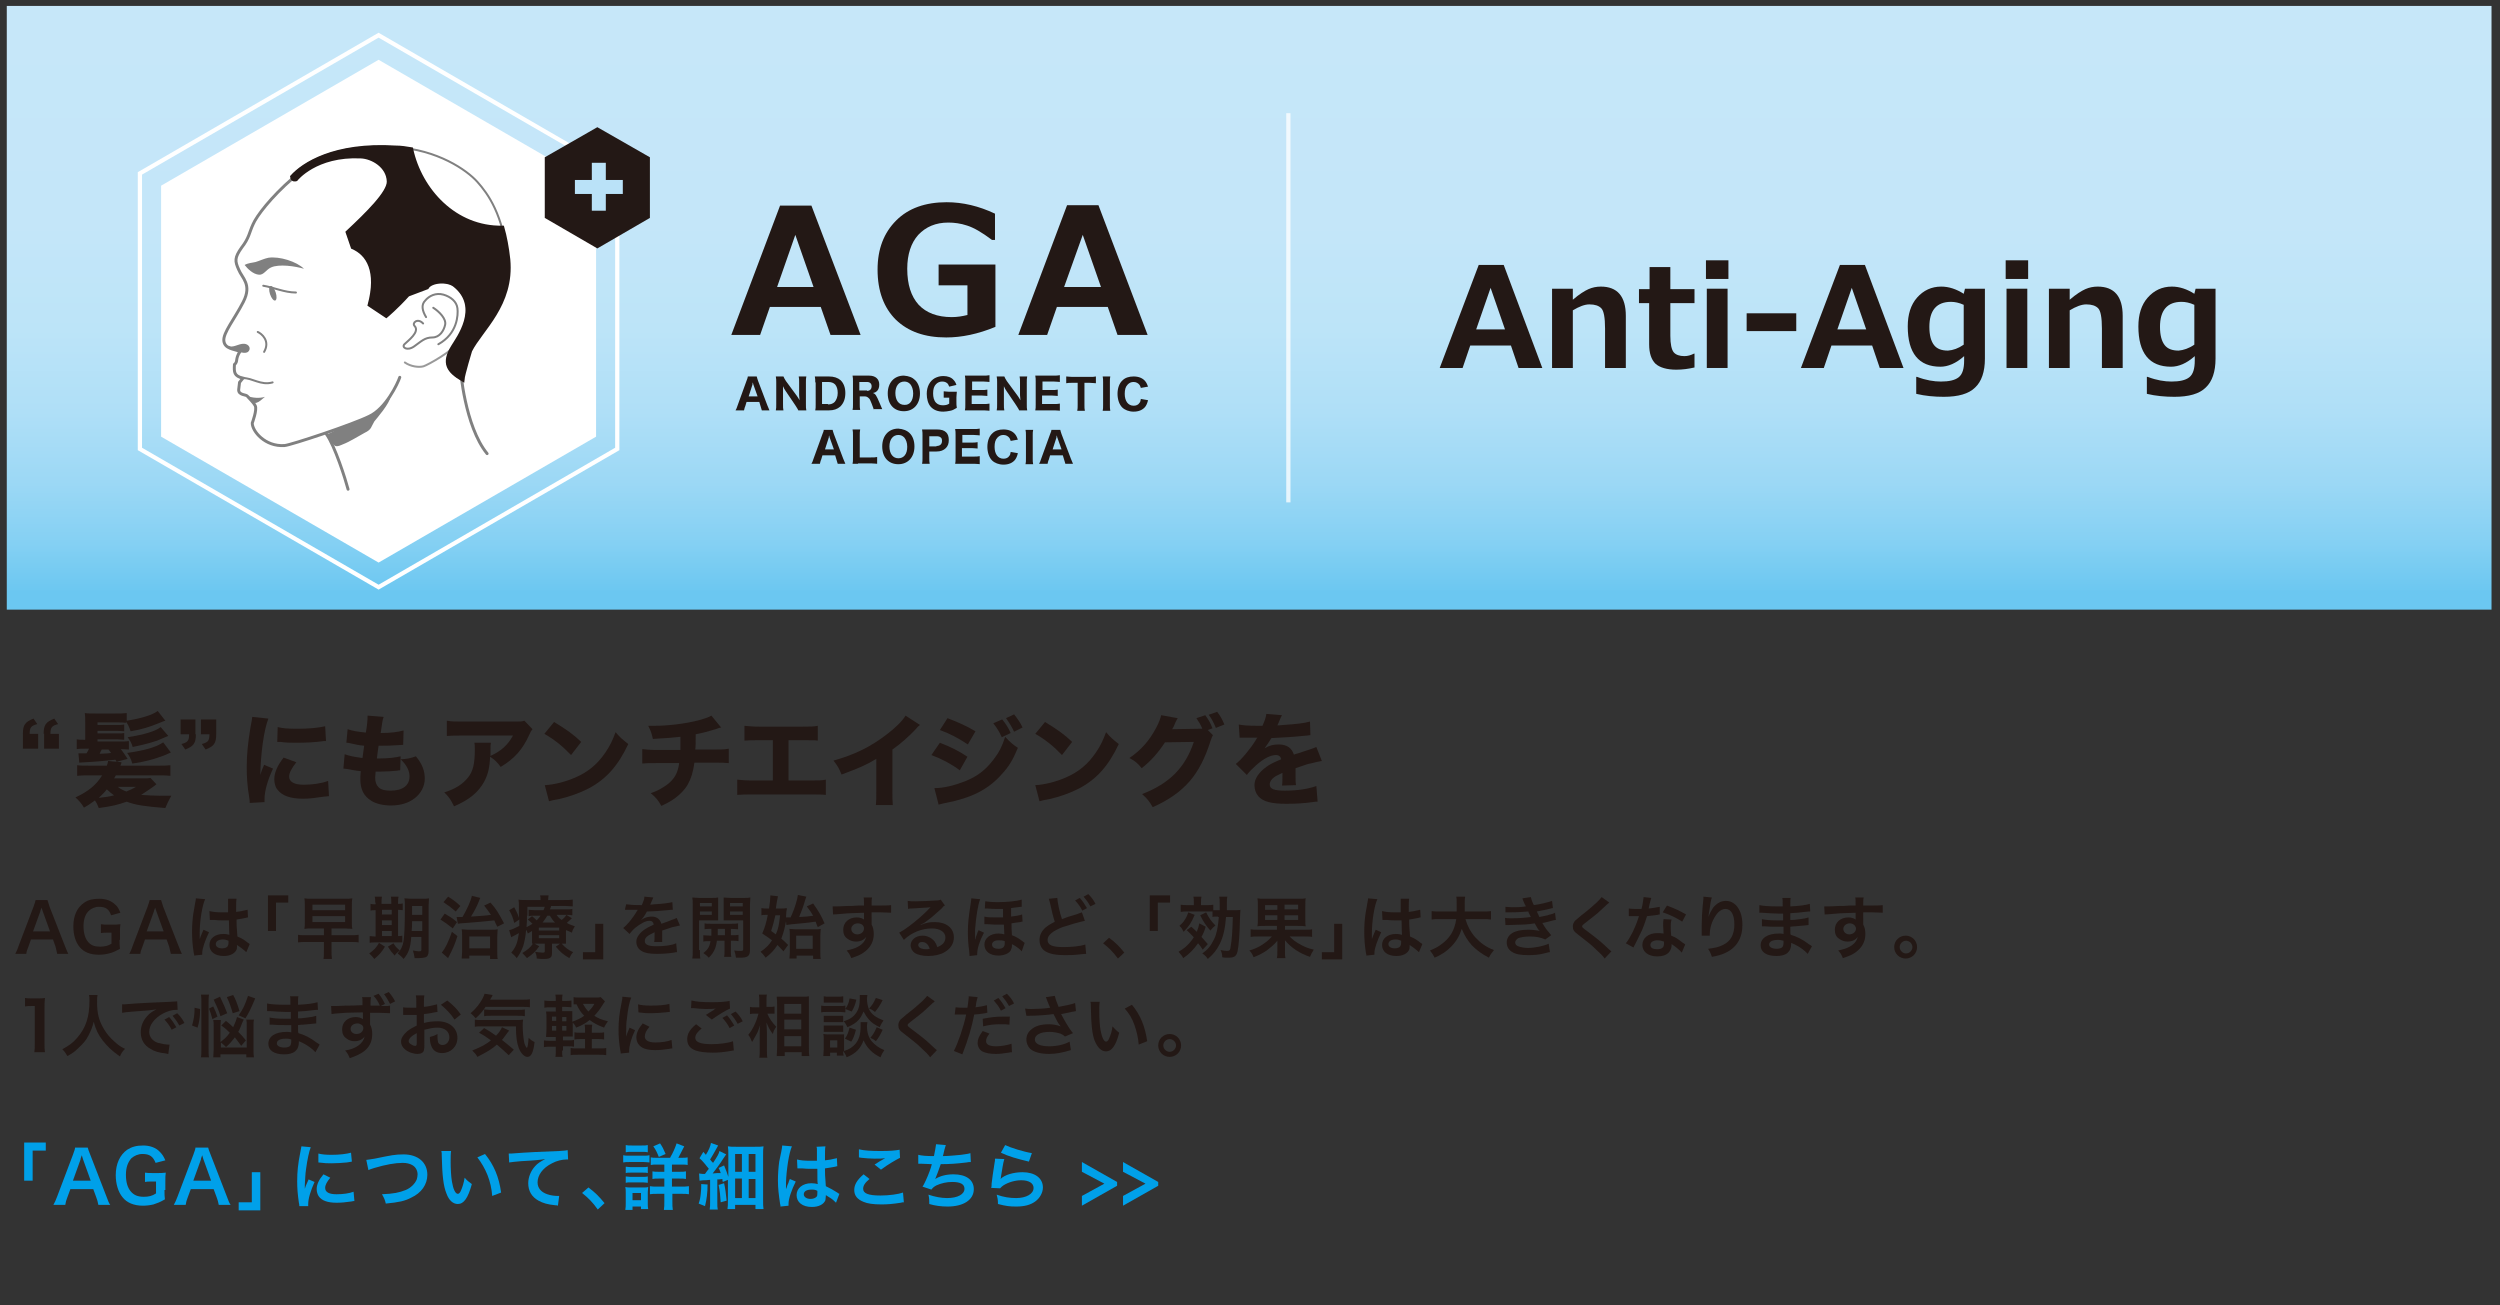 <?xml version="1.0" encoding="utf-8"?>
<!-- Generator: Adobe Illustrator 23.0.6, SVG Export Plug-In . SVG Version: 6.00 Build 0)  -->
<svg version="1.1" id="レイヤー_1" xmlns="http://www.w3.org/2000/svg" xmlns:xlink="http://www.w3.org/1999/xlink" x="0px"
	 y="0px" viewBox="0 0 589.7 307.9" style="enable-background:new 0 0 589.7 307.9;" xml:space="preserve">
<rect x="0" y="0" width="589.7" height="307.9" fill="#333333" stroke="none"/>
<style type="text/css">
	.st0{fill:#231815;}
	.st1{fill:#00A0E9;}
	.st2{fill:#808080;}
	.st3{fill:url(#SVGID_1_);}
	.st4{fill:#FFFFFF;}
	.st5{fill:none;stroke:#FFFFFF;}
	.st6{opacity:0.76;fill:none;stroke:#FFFFFF;}
	.st7{fill:#BAE2F8;}
	.st8{fill:none;stroke:#808080;stroke-width:0.699;stroke-linecap:round;}
	.st9{fill:none;stroke:#808080;stroke-width:0.475;stroke-linecap:round;}
	.st10{fill:none;stroke:#999999;stroke-width:0.475;stroke-linecap:round;}
	.st11{fill:#231815;stroke:#231815;stroke-width:0.936;}
</style>
<g>
	<path class="st0" d="M5.4,173.1c0-2.1,0.5-2.8,2.5-3.6l0.9,1.3c-1.5,0.4-1.8,0.8-1.8,2.3h2v3.5H5.4V173.1z M10.3,173.1
		c0-2.1,0.5-2.8,2.5-3.6l0.9,1.3c-1.5,0.4-1.8,0.8-1.8,2.3h2v3.5h-3.5V173.1z"/>
	<path class="st0" d="M36.9,185c-0.7,0.6-2.7,1.9-3.6,2.5c1.5,0.1,3,0.2,4.6,0.2c0.4,0,0.8,0,2.5,0c-0.7,1.3-0.9,1.7-1.4,2.9
		c-5-0.4-7-0.7-9.1-1.5c-2,0.7-3.5,1.1-6.6,1.5c-0.3-0.8-0.5-1.2-0.9-1.8c-1.1,0.8-1.5,1.1-2.6,1.7c-0.6-1-1.1-1.6-2-2.4
		c3.2-1.5,4.9-3,6.3-5.2h-3.2c-1.1,0-1.8,0-2.7,0.1v-2.5c0.7,0.1,1.6,0.1,2.7,0.1h4.3c0.2-0.5,0.2-0.6,0.3-1.1l3.2,0.3
		c-0.1,0.1-0.1,0.2-0.1,0.3c0,0.1-0.1,0.2-0.2,0.5h9.1c1.2,0,1.9,0,2.7-0.1v2.5c-0.8-0.1-1.6-0.1-2.7-0.1H27.3
		c-0.1,0.3-0.2,0.4-0.4,0.7h6.6c0.9,0,1.5,0,2-0.1L36.9,185z M28.5,174.9c1,0,1.4,0,1.9-0.1v2c-0.6,0-1-0.1-1.9-0.1
		c0.6,0.8,0.9,1.2,1.6,2.3l-2.6,0.7c-0.1-0.3-0.2-0.4-0.3-0.5c-1.7,0.2-4.8,0.5-7.1,0.6c-0.6,0-1.1,0.1-1.4,0.1l-0.2-2.2
		c0.2,0,0.6,0,1.2,0c0.1,0,0.2,0,0.7,0c0.3-0.5,0.4-0.6,0.6-1.1h-0.7c-1.2,0-1.6,0-2.2,0.1v-2.3c0.6,0.1,1,0.1,2,0.1v-4.1
		c0-1,0-1.6-0.1-2.2c0.6,0.1,1.4,0.1,2.5,0.1h4.7c1.1,0,1.9,0,2.7-0.1v1.8c3.2-0.5,6-1.3,7.3-2.3L39,170c-0.4,0.1-0.6,0.2-1.1,0.4
		c-2.7,1.1-4.2,1.6-7.1,2.1c-0.4-1.2-0.5-1.4-1.1-2.3v0.3c-0.6-0.1-1.2-0.1-2.4-0.1H23v0.6h4.8c0.7,0,1,0,1.5-0.1v1.6
		c-0.4,0-0.8-0.1-1.5-0.1H23v0.6h4.8c0.7,0,1.1,0,1.5-0.1v1.6c-0.4,0-0.8-0.1-1.5-0.1H23v0.5H28.5z M23.3,188.2
		c1.7-0.2,2.5-0.3,3.6-0.6c-0.6-0.4-0.9-0.7-1.7-1.4C24.6,187,24,187.5,23.3,188.2z M24,176.8c-0.3,0.5-0.3,0.6-0.5,1
		c2.2-0.1,2.2-0.1,2.7-0.2c-0.2-0.3-0.3-0.4-0.6-0.8H24z M27.8,185.6c0.6,0.5,1.2,0.8,2,1.1c1-0.4,1.4-0.6,2.3-1.1H27.8z
		 M39.7,173.6c-0.5,0.2-0.8,0.3-1.7,0.7c-1.5,0.7-3.8,1.3-6.7,1.9c-0.3-1-0.6-1.5-1.2-2.3c3.8-0.6,6.6-1.4,7.8-2.4L39.7,173.6z
		 M40.3,177.5c-0.5,0.2-0.5,0.2-1.6,0.7c-0.8,0.3-2.5,0.9-3.8,1.2c-1.3,0.3-2.1,0.5-3.7,0.7c-0.3-1.1-0.6-1.6-1.2-2.5
		c4.3-0.6,6.9-1.4,8.5-2.5L40.3,177.5z"/>
	<path class="st0" d="M46.2,173.2c0,2.1-0.5,2.8-2.5,3.6l-0.9-1.3c1.5-0.4,1.8-0.8,1.8-2.3h-2v-3.5h3.5V173.2z M51,173.2
		c0,2.1-0.5,2.8-2.5,3.6l-0.9-1.3c1.5-0.4,1.8-0.8,1.8-2.3h-2v-3.5H51V173.2z"/>
	<path class="st0" d="M63.3,169.5c-1.1,2.9-1.8,8.3-1.9,13.3c0.3-0.9,0.3-0.9,0.4-1.2l0.5-1.2l2.1,0.9c-1.3,2.8-2,5.3-2,7.2
		c0,0.2,0,0.4,0,0.7l-3.5,0.2c0-0.4,0-0.6-0.1-1.2c-0.5-3-0.6-5-0.6-7.3c0-3,0.3-5.9,0.9-9.4c0.3-1.5,0.3-1.7,0.4-2.4L63.3,169.5z
		 M69.9,179.8c-1.1,1.4-1.7,2.5-1.7,3.4c0,1.2,1.2,1.9,3.4,1.9c2.1,0,4.2-0.3,5.8-0.9l0.2,3.6c-0.4,0-0.5,0.1-1.1,0.1
		c-2.1,0.3-3.4,0.5-5,0.5c-3,0-5-0.7-6.1-2.2c-0.5-0.6-0.7-1.6-0.7-2.4c0-1.5,0.7-3.2,2.2-5.1L69.9,179.8z M65.5,171.5
		c1.2,0.3,2.4,0.4,4.6,0.4c2.6,0,5-0.2,6.6-0.6l0.2,3.5c-0.2,0-0.2,0-0.5,0c-2,0.3-4.4,0.4-6.4,0.4c-1.5,0-2.4,0-3.9-0.2
		c-0.1,0-0.3,0-0.7,0L65.5,171.5z"/>
	<path class="st0" d="M81.3,177.9c1.1,0.4,2,0.6,4.2,0.9c0.2-1.4,0.2-1.4,0.4-2.9c-1.2-0.1-1.6-0.2-3.4-0.6
		c-0.4-0.1-0.5-0.1-0.8-0.1L82,172c1.1,0.4,2.3,0.6,4.3,0.8c0.3-1.8,0.4-2.9,0.4-3.7v-0.3l3.8,0.3c-0.3,0.8-0.3,1.1-0.7,3.8
		c2.4,0,3.9-0.2,5.4-0.6l-0.1,3.4c-0.4,0-0.4,0-1.8,0.1c-1.5,0.1-1.9,0.1-3.6,0.1c0,0-0.2,0-0.4,0c-0.2,1.2-0.2,1.6-0.4,3
		c0.4,0,0.7,0,0.8,0c1.9,0,3.5-0.2,4.8-0.5l-0.1,3.3c-0.3,0-0.3,0-0.8,0.1c-1,0.1-2.5,0.2-3.7,0.2c-0.3,0-0.5,0-1.3,0
		c0,0.5-0.1,1-0.1,1.4c0,1.1,0.3,1.8,0.8,2.3c0.6,0.6,1.6,0.8,2.8,0.8c2.9,0,4.5-1.2,4.5-3.4c0-1.3-0.7-2.7-2.1-4
		c1.6-0.1,2.2-0.2,3.6-0.7c1.5,1.8,2.1,3.4,2.1,5.3c0,1.7-0.9,3.5-2.4,4.6c-1.4,1.1-3.3,1.7-5.6,1.7c-1.8,0-3.5-0.4-4.6-1.1
		c-1.8-1.1-2.6-2.7-2.6-5.1c0-0.6,0-0.8,0.1-1.9c-1.2-0.1-2-0.3-3.2-0.5c-0.3,0-0.5-0.1-0.9-0.1L81.3,177.9z"/>
	<path class="st0" d="M125.6,172c-0.3,0.4-0.4,0.5-0.7,1.2c-1.6,3.6-3.6,5.8-6.8,7.7c-0.9-1.2-1.4-1.7-2.5-2.4
		c-0.1,2.6-0.5,4.2-1.4,5.9c-1.4,2.5-3.4,4.2-7.1,5.8c-0.8-1.6-1.1-2.1-2.3-3.3c2.6-0.8,4.3-1.9,5.6-3.5c1.2-1.5,1.6-3.3,1.6-6.6
		c0-0.9,0-1.1-0.1-1.6h3.9c-0.1,0.5-0.1,0.6-0.1,2c0,0.1,0,0.4,0,1.1c2.6-1.2,4.1-2.6,5.3-4.8h-11.9c-1.4,0-2.6,0-3.7,0.1v-3.6
		c1.2,0.2,1.8,0.2,3.7,0.2h12.4c1.4,0,1.6,0,2.2-0.2L125.6,172z"/>
	<path class="st0" d="M130.7,170.3c3.1,1.9,4.5,2.9,6.4,4.7l-2.4,3.1c-2-2.1-4-3.7-6.3-5L130.7,170.3z M128.5,185.2
		c2.2-0.1,4.9-0.8,7.2-1.8c3-1.3,5.2-3.1,7.1-5.9c1.1-1.6,1.7-2.9,2.4-4.8c1.1,1.3,1.6,1.7,3,2.8c-2.4,5.1-5.2,8.3-9.4,10.5
		c-1.9,1-4.7,2-7,2.5c-0.6,0.1-0.6,0.1-1.1,0.2c-0.6,0.1-0.7,0.2-1.2,0.3L128.5,185.2z"/>
	<path class="st0" d="M170.1,171.6c-0.5,0.1-0.5,0.1-1.3,0.4c-2,0.6-2.7,0.8-4.7,1.2c0,2.1,0,2.9-0.1,3.6h4.5c1.7,0,2.4,0,3.4-0.2
		v3.4c-0.9-0.1-1.8-0.1-3.3-0.1h-4.8c-0.3,2.2-0.8,3.8-1.6,5.2c-0.8,1.4-2.3,2.8-3.9,3.8c-0.7,0.4-1.2,0.7-2.3,1.2
		c-0.8-1.4-1.2-1.9-2.5-3c1.7-0.6,2.5-1.1,3.7-1.9c1.9-1.4,2.7-2.9,3-5.2h-5.3c-1.6,0-2.5,0-3.4,0.1v-3.4c1,0.1,1.7,0.2,3.5,0.2h5.5
		c0-0.6,0-1.8,0-2.7v-0.4c-1.9,0.2-2.9,0.3-6.5,0.5c-0.3-1.3-0.4-1.7-1.1-3.1c0.8,0,1.2,0,1.5,0c3.3,0,7.3-0.5,10.4-1.3
		c1.4-0.4,2.1-0.6,3-1.1L170.1,171.6z"/>
	<path class="st0" d="M186,184.1h5.2c2.1,0,2.6,0,3.6-0.2v3.6c-0.9-0.1-1.9-0.1-3.5-0.1h-13.9c-1.6,0-2.2,0-3.5,0.1v-3.6
		c1.1,0.1,1.8,0.2,3.5,0.2h4.9v-9.5h-3.2c-1.6,0-2.4,0-3.5,0.1v-3.5c1.2,0.1,1.8,0.2,3.5,0.2h10.2c1.8,0,2.6,0,3.6-0.2v3.5
		c-0.8-0.1-0.8-0.1-3.5-0.1H186V184.1z"/>
	<path class="st0" d="M217,171c-0.5,0.4-0.6,0.5-0.9,0.9c-1.8,1.9-3.6,3.5-5.6,4.9v9.5c0,1.9,0,2.7,0.1,3.6h-4
		c0.1-0.9,0.1-1.5,0.1-3.5V179c-2.5,1.5-3.9,2.1-8.2,3.7c-0.6-1.5-0.9-2-1.9-3.3c4.8-1.3,8.9-3.3,12.6-6.2c2.1-1.6,3.7-3.2,4.4-4.4
		L217,171z"/>
	<path class="st0" d="M221.7,175.2c2.6,1,4.4,1.9,6.5,3.3l-1.8,3.2c-2-1.5-4.1-2.6-6.7-3.6L221.7,175.2z M220.4,185.9
		c2.2,0,4.6-0.6,7.2-1.6c3-1.2,4.9-2.7,6.8-5.2c1.3-1.7,2-3.1,2.7-5.3c1.3,1.4,1.8,1.8,3,2.6c-1.2,2.9-2.2,4.5-3.7,6.1
		c-3.2,3.7-7.2,5.7-13.3,6.9c-0.7,0.1-1.2,0.3-1.7,0.4L220.4,185.9z M223.5,169.4c2.6,1,4.6,1.9,6.6,3.1l-1.8,3.1
		c-2.4-1.6-4.4-2.6-6.6-3.4L223.5,169.4z M236.4,169.7c0.9,1.1,1.4,1.9,2,3.2l-2.1,1c-0.6-1.3-1-2-2-3.3L236.4,169.7z M239.2,168.5
		c0.8,1,1.5,2,2,3.1l-2,1c-0.5-1.1-1-1.9-1.9-3.2L239.2,168.5z"/>
	<path class="st0" d="M246.5,170.3c3.1,1.9,4.5,2.9,6.4,4.7l-2.4,3.1c-2-2.1-4-3.7-6.3-5L246.5,170.3z M244.2,185.2
		c2.2-0.1,4.9-0.8,7.2-1.8c3-1.3,5.2-3.1,7.1-5.9c1.1-1.6,1.7-2.9,2.4-4.8c1.1,1.3,1.6,1.7,3,2.8c-2.4,5.1-5.2,8.3-9.4,10.5
		c-1.9,1-4.7,2-7,2.5c-0.6,0.1-0.6,0.1-1.1,0.2c-0.6,0.1-0.7,0.2-1.2,0.3L244.2,185.2z"/>
	<path class="st0" d="M286.1,173.4c-0.2,0.4-0.3,0.6-0.6,1.5c-1.2,3.8-2.8,7-4.9,9.4c-2.2,2.5-4.9,4.4-8.7,6.1
		c-0.8-1.4-1.2-1.9-2.5-3.1c6.5-2.5,10.2-6.3,12.2-12.3l-6.8,0.1c-1.5,2.3-3.3,4.4-5.5,6.1c-1-1.2-1.4-1.6-2.9-2.4
		c2.8-1.9,4.7-4.1,6.3-7.1c0.7-1.3,1-2.2,1.2-3l3.9,0.7c-0.1,0.2-0.4,0.6-0.7,1.4c-0.2,0.5-0.3,0.7-0.6,1.2l6.2-0.1
		c0.3,0,0.5,0,0.9,0c-0.4-1-0.8-1.6-1.4-2.5l2.1-0.7c0.8,1.1,1.2,1.8,1.7,3.1l-1.1,0.4L286.1,173.4z M287.1,167.9c0.8,1,1.3,2,1.7,3
		l-2,0.8c-0.5-1.2-1-2.2-1.7-3.1L287.1,167.9z"/>
	<path class="st0" d="M292.2,170.9c0.9,0.2,2.4,0.3,4.4,0.3c0.1,0,0.3,0,0.5,0c0.3,0,0.4,0,0.5,0c0,0,0.1,0,0.2,0
		c0.6-1.4,0.8-2,0.9-2.8l3.7,0.3c-0.2,0.3-0.2,0.3-0.9,2c-0.1,0.2-0.1,0.2-0.2,0.4c0.4,0,0.4,0,1.5-0.1c2.9-0.2,4.8-0.4,6.2-0.8
		l0.1,3.2c-0.7,0.1-0.7,0.1-1.9,0.2c-1.8,0.2-4.9,0.4-7.3,0.5c-0.5,0.8-0.8,1.3-1.6,2.4c1.2-0.7,2.1-0.9,3.3-0.9
		c1.9,0,3.1,0.8,3.6,2.4c0.2-0.1,0.6-0.2,1.3-0.4c0.9-0.3,1.1-0.4,2.1-0.7c1.4-0.5,1.5-0.5,1.9-0.7l1.3,3.3
		c-0.7,0.1-1.5,0.3-2.7,0.6c-0.6,0.1-0.6,0.1-3.5,1.1l0,0.8v0.4c0,0.1,0,0.3,0,0.7c0,0.2,0,0.4,0,0.5c0,0.7,0,1.1,0.1,1.6l-3.3,0.1
		c0.1-0.5,0.1-1.5,0.1-2.8c0,0,0-0.1,0-0.2c-1,0.5-1.5,0.7-1.9,1c-0.7,0.5-1.1,1.1-1.1,1.7c0,1.1,1,1.5,3.6,1.5
		c2.9,0,5.5-0.4,7.4-1.1l0.3,3.7c-0.5,0-0.6,0-1.2,0.1c-2,0.3-4.2,0.4-6.2,0.4c-3.5,0-5.5-0.5-6.6-1.8c-0.6-0.7-0.9-1.6-0.9-2.6
		c0-1.5,1-3,2.8-4.3c0.8-0.6,1.8-1.1,3.5-1.8c-0.1-0.6-0.5-1-1.2-1c-1.3,0-2.9,0.8-4.7,2.4c-1,0.9-1.6,1.5-2.2,2.3l-2.6-2.6
		c1.3-1,3.4-3.5,4.7-5.6c0.2-0.4,0.2-0.4,0.4-0.6c-1.3,0-1.5,0-2.2,0c-0.5,0-0.8,0-0.9,0c-0.2,0-0.4,0-0.4,0c-0.2,0-0.3,0-0.3,0
		c-0.1,0-0.2,0-0.4,0L292.2,170.9z"/>
</g>
<g>
	<g>
		<path class="st1" d="M5.7,278.5v-9h5.1v1.9H7.7v7.1H5.7z"/>
		<path class="st1" d="M23.2,284.2c-0.1-0.6-0.3-1.3-0.5-1.8l-0.7-1.9h-5.4l-0.7,1.9c-0.3,0.8-0.4,1.1-0.5,1.8h-2.8
			c0.3-0.5,0.6-1.2,0.9-2l3.7-9.8c0.3-0.9,0.5-1.3,0.5-1.7h3c0.1,0.4,0.2,0.7,0.6,1.7l3.8,9.8c0.4,1.1,0.6,1.6,0.9,2H23.2z
			 M19.6,273.5c-0.1-0.2-0.1-0.4-0.3-1c-0.3,0.8-0.3,0.8-0.3,1l-1.8,5h4.2L19.6,273.5z"/>
		<path class="st1" d="M38.8,280.7c0,1,0,1.5,0.1,2.2c-1.2,0.7-1.8,0.9-2.7,1.2c-0.8,0.2-1.7,0.3-2.5,0.3c-2.1,0-3.8-0.7-4.8-2
			c-1-1.2-1.6-3.1-1.6-5.2c0-2.7,1-4.8,2.7-6c1.1-0.7,2.2-1,3.8-1c1.5,0,3,0.5,3.9,1.5c0.6,0.6,0.9,1.1,1.3,2l-2.3,0.6
			c-0.6-1.5-1.4-2.1-3.1-2.1c-1,0-1.9,0.4-2.6,1c-0.8,0.9-1.3,2.1-1.3,3.9c0,1.8,0.4,3.1,1.2,4c0.7,0.8,1.6,1.2,3,1.2
			c1.2,0,2-0.2,2.9-0.8v-2.8h-0.9c-0.9,0-1.2,0-1.7,0.1v-2.2c0.6,0.1,1,0.1,2,0.1h0.9c0.8,0,1.3,0,2-0.1c-0.1,0.6-0.1,1.2-0.1,2.1
			V280.7z"/>
		<path class="st1" d="M51.6,284.2c-0.1-0.6-0.3-1.3-0.5-1.8l-0.7-1.9H45l-0.7,1.9c-0.3,0.8-0.4,1.1-0.5,1.8h-2.8
			c0.3-0.5,0.6-1.2,0.9-2l3.7-9.8c0.3-0.9,0.5-1.3,0.5-1.7h3c0.1,0.4,0.2,0.7,0.6,1.7l3.8,9.8c0.4,1.1,0.6,1.6,0.9,2H51.6z
			 M48,273.5c-0.1-0.2-0.1-0.4-0.3-1c-0.3,0.8-0.3,0.8-0.3,1l-1.8,5h4.2L48,273.5z"/>
		<path class="st1" d="M61.4,276.5v9h-5.1v-1.9h3.1v-7.1H61.4z"/>
		<path class="st1" d="M70.6,284.5c0-0.3,0-0.4-0.1-0.8c-0.3-2.1-0.4-3.4-0.4-5.1c0-2.2,0.2-4.1,0.7-6.6c0.2-1,0.2-1.1,0.3-1.6
			l2.2,0.2c-0.4,1-0.8,2.9-1.1,5.1c-0.2,1.3-0.2,2.3-0.3,3.8c0,0.4,0,0.5,0,0.9c0.2-0.6,0.2-0.7,0.9-2.2l1.4,0.6
			c-0.9,2-1.5,3.9-1.5,5.2c0,0.1,0,0.2,0,0.5L70.6,284.5z M77.9,277.8c-0.8,1-1.2,1.7-1.2,2.4c0,1,0.9,1.5,2.7,1.5
			c1.5,0,3-0.2,4-0.6l0.2,2.2c-0.2,0-0.3,0-0.7,0.1c-1.4,0.2-2.4,0.3-3.5,0.3c-2.1,0-3.5-0.5-4.2-1.5c-0.3-0.4-0.5-1.1-0.5-1.7
			c0-1.1,0.5-2.2,1.6-3.5L77.9,277.8z M75.1,272.1c0.8,0.2,1.7,0.3,3.1,0.3c1.9,0,3.5-0.2,4.6-0.5L83,274c-0.1,0-0.4,0.1-1.2,0.2
			c-1.1,0.1-2.4,0.2-3.6,0.2c-1.2,0-1.3,0-3.1-0.2L75.1,272.1z"/>
		<path class="st1" d="M86.4,273.6c0.6-0.1,0.9-0.1,2-0.3c3.9-0.8,4.8-1,6.8-1c3.4,0,5.6,1.9,5.6,4.8c0,2.3-1.4,4.3-3.8,5.4
			c-1.5,0.8-2.9,1.1-6,1.4c-0.2-0.9-0.4-1.3-0.9-2.2c2.7-0.1,4.1-0.4,5.6-1c1.2-0.5,2.2-1.5,2.6-2.5c0.1-0.3,0.2-0.8,0.2-1.2
			c0-0.9-0.5-1.8-1.3-2.2c-0.5-0.3-1.3-0.5-2.2-0.5c-1.8,0-4,0.4-6.7,1.2c-0.9,0.3-1,0.3-1.4,0.5L86.4,273.6z"/>
		<path class="st1" d="M106.4,271.5c-0.1,0.6-0.1,1.5-0.1,2.6c0,1.5,0.1,3.5,0.3,4.6c0.3,1.8,0.8,2.9,1.4,2.9c0.3,0,0.5-0.3,0.7-0.7
			c0.4-0.9,0.7-1.9,0.9-3.1c0.6,0.7,0.9,0.9,1.7,1.5c-0.9,3.3-1.9,4.7-3.3,4.7c-1.1,0-2.1-0.8-2.7-2.5c-0.7-1.7-1-4.2-1.1-8.9
			c0-0.6,0-0.7-0.1-1.1H106.4z M114.4,272.2c2.1,2.6,3.3,5.4,3.8,9.1l-2.1,0.8c-0.1-1.6-0.5-3.4-1.1-4.9c-0.6-1.5-1.4-2.9-2.4-4.2
			L114.4,272.2z"/>
		<path class="st1" d="M120,272.1c0.4,0,0.6,0,0.6,0c0.3,0,0.3,0,2.8-0.2c1-0.1,3.8-0.2,8.5-0.4c1.4-0.1,1.6-0.1,2-0.2l0.1,2.2
			c-0.2,0-0.2,0-0.4,0c-1,0-2.3,0.3-3.4,0.9c-2.2,1.1-3.4,2.8-3.4,4.5c0,1.3,0.8,2.3,2.3,2.8c0.8,0.3,1.9,0.4,2.5,0.4
			c0,0,0.2,0,0.3,0l-0.3,2.3c-0.2-0.1-0.3-0.1-0.6-0.1c-1.9-0.2-2.9-0.5-4-1.1c-1.6-0.9-2.4-2.3-2.4-4.1c0-1.4,0.6-2.9,1.6-4
			c0.6-0.7,1.3-1.1,2.4-1.7c-1.4,0.2-2,0.3-5.7,0.5c-1.1,0.1-2.2,0.2-2.8,0.3L120,272.1z"/>
		<path class="st1" d="M138.8,280.1c1.6,1.2,2.5,2.1,3.8,3.7l-1.6,1.5c-1.2-1.7-2.2-2.7-3.7-3.9L138.8,280.1z"/>
		<path class="st1" d="M147,272.5c0.4,0.1,0.7,0.1,1.4,0.1h3.4c0.7,0,1,0,1.4-0.1v1.7c-0.4,0-0.6-0.1-1.3-0.1h-3.5
			c-0.6,0-0.9,0-1.4,0.1V272.5z M147.5,285.4c0.1-0.5,0.1-1.1,0.1-1.6v-2.5c0-0.5,0-0.9-0.1-1.3c0.4,0.1,0.8,0.1,1.3,0.1h2.9
			c0.7,0,0.8,0,1.2-0.1c0,0.3-0.1,0.6-0.1,1.2v2.7c0,0.5,0,0.9,0.1,1.3h-1.7v-0.6h-2v0.8H147.5z M147.6,270.1
			c0.5,0.1,0.7,0.1,1.4,0.1h2.4c0.7,0,1,0,1.4-0.1v1.7c-0.4-0.1-0.8-0.1-1.4-0.1H149c-0.6,0-1,0-1.4,0.1V270.1z M147.6,275.2
			c0.4,0,0.6,0.1,1.1,0.1h3c0.6,0,0.7,0,1.1-0.1v1.5c-0.4-0.1-0.5-0.1-1.1-0.1h-3c-0.6,0-0.7,0-1.1,0.1V275.2z M147.6,277.5
			c0.4,0,0.6,0.1,1.1,0.1h3c0.6,0,0.7,0,1.1-0.1v1.5c-0.4,0-0.6-0.1-1.1-0.1h-3c-0.5,0-0.7,0-1.1,0.1V277.5z M149.2,283.1h2v-1.7h-2
			V283.1z M158.1,273c0.6-1,1.1-2.1,1.5-3.3l1.8,0.7c-0.8,1.6-1,1.9-1.4,2.7h0.7c0.8,0,1.1,0,1.5-0.1v1.8c-0.4-0.1-0.9-0.1-1.7-0.1
			h-2v1.7h1.7c0.8,0,1.2,0,1.6-0.1v1.8c-0.4-0.1-0.8-0.1-1.6-0.1h-1.7v1.9h2.2c0.7,0,1.2,0,1.8-0.1v1.9c-0.5-0.1-1-0.1-1.7-0.1h-2.2
			v1.8c0,0.8,0,1.4,0.1,2h-2.1c0.1-0.6,0.1-1.2,0.1-2v-1.8h-1.6c-0.8,0-1.3,0-1.8,0.1v-1.9c0.5,0.1,1,0.1,1.8,0.1h1.6v-1.9h-1.3
			c-0.8,0-1.1,0-1.5,0.1v-1.8c0.4,0.1,0.8,0.1,1.5,0.1h1.3v-1.7h-1.6c-0.8,0-1.2,0-1.6,0.1v-1.8c0.4,0.1,0.7,0.1,1.5,0.1H158.1z
			 M155.4,272.9c-0.4-1-0.7-1.7-1.3-2.5l1.6-0.7c0.6,0.9,0.8,1.3,1.3,2.5L155.4,272.9z"/>
		<path class="st1" d="M166.9,279.4c0,1.9-0.2,3.5-0.6,5.1l-1.5-0.6c0.3-0.9,0.4-1.3,0.5-2.4c0.1-0.8,0.1-1.3,0.1-1.9v-0.3
			L166.9,279.4z M164.9,276.8c0.3,0,0.4,0.1,0.8,0.1c0.1,0,0.2,0,0.6,0c0.4-0.6,0.5-0.7,0.9-1.2c-0.7-0.9-1.5-1.9-2.2-2.5l0.9-1.5
			l0.6,0.7c0.7-1.1,1.1-2.1,1.2-2.8l1.7,0.6c-0.2,0.3-0.2,0.4-0.5,0.9c-0.5,0.9-0.9,1.6-1.4,2.4c0.3,0.4,0.3,0.4,0.7,0.8
			c1-1.5,1.4-2.2,1.5-2.8l1.6,0.8c-0.2,0.2-0.3,0.5-0.7,1c-0.6,1-1.8,2.6-2.5,3.5c0.9-0.1,0.9-0.1,1.9-0.1c-0.1-0.4-0.2-0.6-0.5-1.2
			l1.3-0.6c0.5,1.3,0.7,1.7,1,2.7v-5.2c0-0.8,0-1.4-0.1-2c0.6,0.1,1,0.1,2,0.1h4.3c1.2,0,1.6,0,2.1-0.1c-0.1,0.6-0.1,1.1-0.1,2.1
			v10.6c0,1,0,1.5,0.1,2.1h-1.9v-1h-4.8v1h-1.8c0.1-0.6,0.1-1.2,0.1-2v-4.9l-1.2,0.5c-0.1-0.3-0.1-0.4-0.1-0.7
			c-0.6,0.1-0.8,0.1-1.2,0.1v5.3c0,0.9,0,1.3,0.1,1.8h-1.9c0.1-0.6,0.1-0.9,0.1-1.8v-5.2c-0.9,0.1-1.1,0.1-1.6,0.1
			c-0.4,0-0.6,0.1-0.9,0.1L164.9,276.8z M170.8,279.1c0.3,1.3,0.4,2.3,0.6,4.1l-1.4,0.4c-0.1-1.5-0.2-2.7-0.5-4.1L170.8,279.1z
			 M173.4,276.4h1.6v-4.2h-1.6V276.4z M173.4,282.6h1.6v-4.6h-1.6V282.6z M176.6,276.4h1.6v-4.2h-1.6V276.4z M176.6,282.6h1.6v-4.5
			h-1.6V282.6z"/>
		<path class="st1" d="M184.1,284.6c0-0.2,0-0.3-0.1-0.7c-0.3-2-0.5-3.6-0.5-5.4c0-1.5,0.1-3,0.3-4.5c0.1-0.5,0.1-0.5,0.5-2.4
			c0.1-0.6,0.2-1.1,0.2-1.3c0,0,0,0,0-0.1l2.3,0.2c-0.7,1.5-1.3,5.6-1.4,8.5c0,0.6,0,0.6,0,0.9c0,0.1,0,0.1,0,0.3c0,0.1,0,0.2,0,0.4
			h0c0.1-0.2,0.1-0.2,0.2-0.5c0-0.1,0.1-0.3,0.2-0.6c0.2-0.4,0.2-0.4,0.3-0.8c0-0.1,0.1-0.1,0.2-0.5l1.4,0.6c-1,2-1.7,4.1-1.7,5.2
			c0,0.1,0,0.1,0,0.5L184.1,284.6z M188,273.5c0.8,0.2,1.7,0.3,3.1,0.3c0.6,0,1,0,1.6,0c0-1,0-1.9,0-2.5c0-0.4,0-0.6-0.1-0.8
			l2.1-0.1c-0.1,0.5-0.1,1.3-0.1,2.5c0,0.2,0,0.4,0,0.8c0.9-0.1,1.6-0.2,2.3-0.4c0.1,0,0.1,0,0.4-0.1l0.1,0l0.1,1.9
			c-0.2,0-0.2,0-0.5,0.1c-0.6,0.1-1.5,0.3-2.4,0.4c0,0.2,0,0.2,0,0.4c0,1,0,1,0.2,3.8c1.2,0.6,1.6,0.8,2.7,1.5
			c0.2,0.2,0.3,0.2,0.5,0.3l-0.8,2.1c-0.3-0.3-0.8-0.8-1.3-1.1c-0.6-0.4-1-0.6-1.1-0.7c0,0.1,0,0.1,0,0.2c0,0.4-0.1,0.7-0.1,1
			c-0.4,1-1.6,1.6-3.2,1.6c-2.2,0-3.6-1.1-3.6-2.8c0-1.6,1.4-2.8,3.5-2.8c0.6,0,1.1,0.1,1.5,0.2c-0.1-0.4-0.1-1.3-0.1-3.6
			c-0.7,0-1.1,0-1.5,0c-0.6,0-1.3,0-2.1-0.1c-0.2,0-0.4,0-0.5,0c-0.2,0-0.3,0-0.3,0c-0.1,0-0.1,0-0.2,0c0,0-0.1,0-0.1,0L188,273.5z
			 M191.4,280.6c-1.1,0-1.8,0.4-1.8,1.1c0,0.6,0.6,1.1,1.6,1.1c0.6,0,1.1-0.2,1.4-0.5c0.2-0.2,0.2-0.5,0.2-0.9c0-0.2,0-0.5,0-0.5
			C192.3,280.6,191.9,280.6,191.4,280.6z"/>
		<path class="st1" d="M205.1,278.1c-1.1,0.9-1.5,1.6-1.5,2.3c0,1.1,1.2,1.6,4.1,1.6c2,0,4.2-0.3,5.3-0.7l0.2,2.3
			c-0.3,0-0.4,0-0.7,0.1c-2,0.3-3.1,0.4-4.6,0.4c-1.9,0-3.3-0.2-4.2-0.6c-1.5-0.6-2.2-1.5-2.2-2.8c0-1.3,0.7-2.4,2.2-3.7
			L205.1,278.1z M202.6,271.1c1.3,0.3,2.8,0.4,5.1,0.4c2.2,0,3.4-0.1,4.5-0.3l0.1,1.9c-1,0.5-2.9,1.6-4.5,2.8l-1.5-1.2
			c0.9-0.6,1.7-1.1,2.5-1.5c-0.7,0.1-1.5,0.1-2.5,0.1c-0.9,0-2.3-0.1-3.1-0.2c-0.3,0-0.4-0.1-0.6-0.1L202.6,271.1z"/>
		<path class="st1" d="M216.6,272.4c0.8,0.2,1.9,0.3,3.7,0.3c0.3-1.4,0.4-2.1,0.5-2.8l2.3,0.2c-0.1,0.3-0.1,0.3-0.3,1
			c-0.3,1.3-0.3,1.3-0.4,1.6c1.3,0,3.2-0.2,4.3-0.3c1.3-0.2,1.6-0.2,2.2-0.4l0.1,2.1c-0.4,0-0.5,0-1,0.1c-2.5,0.3-4,0.4-6.1,0.4
			c-0.4,1.2-1,2.8-1.3,3.5v0c1.1-0.7,2.6-1.1,4.3-1.1c3,0,4.8,1.3,4.8,3.5c0,2.5-2.4,4.1-6.2,4.1c-1.5,0-3-0.2-4.3-0.6
			c0-1,0-1.3-0.2-2.2c1.5,0.5,3,0.8,4.4,0.8c2.5,0,4.1-0.9,4.1-2.2c0-1.1-1-1.6-2.9-1.6c-1.3,0-2.6,0.3-3.7,0.8
			c-0.6,0.3-0.9,0.6-1.2,1l-2.1-0.7c0.3-0.4,0.5-0.9,0.8-1.5c0.6-1.3,1.2-2.9,1.4-3.8c-0.9,0-1.7-0.1-2.6-0.1c-0.2,0-0.4,0-0.5,0
			c0,0-0.1,0-0.1,0L216.6,272.4z"/>
		<path class="st1" d="M236.9,273.4c-0.3,0.9-0.5,2.5-0.8,4.2c0,0.2,0,0.2-0.1,0.5l0,0c1-1,3.1-1.6,5.2-1.6c2.9,0,4.8,1.4,4.8,3.6
			c0,1.2-0.7,2.5-1.8,3.3c-1.1,0.8-2.5,1.2-4.5,1.2c-1.5,0-2.4-0.1-4.3-0.6c0-1.1-0.1-1.4-0.3-2.2c1.7,0.6,3.1,0.8,4.6,0.8
			c2.4,0,4.1-1,4.1-2.4c0-1.1-1.1-1.8-2.9-1.8c-1.5,0-3.1,0.5-4.2,1.2c-0.3,0.2-0.4,0.3-0.8,0.7l-2.1-0.1c0.1-0.3,0.1-0.4,0.1-1
			c0.1-1.1,0.4-2.9,0.7-4.9c0.1-0.4,0.1-0.6,0.1-1L236.9,273.4z M237.1,270.1c1.2,0.6,4.4,1.6,6.3,1.9l-0.7,2
			c-2.9-0.7-4.7-1.2-6.6-2.1L237.1,270.1z"/>
		<path class="st1" d="M255.2,276.4v-2.3l8.3,4.7v0.9l-8.3,4.7v-2.3l5.3-2.9L255.2,276.4z"/>
		<path class="st1" d="M264.9,276.4v-2.3l8.3,4.7v0.9l-8.3,4.7v-2.3l5.3-2.9L264.9,276.4z"/>
	</g>
</g>
<line class="st2" x1="4.1" y1="304.3" x2="583.1" y2="304.3"/>
<linearGradient id="SVGID_1_" gradientUnits="userSpaceOnUse" x1="294.64" y1="2.917" x2="294.64" y2="139.745">
	<stop  offset="0" style="stop-color:#C6E7F9"/>
	<stop  offset="0.365" style="stop-color:#C4E6F9"/>
	<stop  offset="0.547" style="stop-color:#BCE4F8"/>
	<stop  offset="0.689" style="stop-color:#AFDFF7"/>
	<stop  offset="0.809" style="stop-color:#9CD8F5"/>
	<stop  offset="0.916" style="stop-color:#84D0F3"/>
	<stop  offset="1" style="stop-color:#6BC7F1"/>
</linearGradient>
<rect x="1.6" y="1.4" class="st3" width="586.1" height="142.4"/>
<polygon class="st4" points="140.6,103 140.6,43.8 89.3,14.1 38,43.8 38,103 89.3,132.7 "/>
<polygon class="st5" points="145.6,105.9 145.6,40.9 89.3,8.3 33,40.9 33,105.9 89.3,138.5 "/>
<g>
	<g>
		<path class="st0" d="M13.5,225c-0.1-0.5-0.3-1.2-0.4-1.7l-0.6-1.7H7.3l-0.6,1.7c-0.3,0.8-0.4,1-0.5,1.7H3.6
			c0.2-0.4,0.6-1.2,0.8-1.9l3.5-9.2c0.3-0.8,0.4-1.2,0.5-1.6h2.8c0.1,0.4,0.2,0.6,0.5,1.6l3.6,9.2c0.4,1,0.6,1.5,0.8,1.9H13.5z
			 M10.1,215c-0.1-0.2-0.1-0.4-0.3-0.9c-0.3,0.8-0.3,0.8-0.3,0.9l-1.7,4.7h4L10.1,215z"/>
		<path class="st0" d="M28.2,221.7c0,0.9,0,1.4,0.1,2.1c-1.1,0.6-1.7,0.9-2.6,1.1c-0.7,0.2-1.6,0.3-2.4,0.3c-2,0-3.5-0.6-4.5-1.8
			c-1-1.2-1.5-2.9-1.5-4.9c0-2.5,0.9-4.5,2.6-5.6c1-0.7,2.1-0.9,3.6-0.9c1.5,0,2.8,0.5,3.7,1.4c0.6,0.5,0.8,1,1.2,1.9l-2.2,0.6
			c-0.5-1.5-1.3-2-2.9-2c-0.9,0-1.8,0.4-2.4,1c-0.8,0.8-1.2,2-1.2,3.6c0,1.6,0.4,2.9,1.1,3.7c0.7,0.8,1.5,1.1,2.8,1.1
			c1.1,0,1.9-0.2,2.7-0.7V220h-0.9c-0.8,0-1.2,0-1.6,0.1V218c0.6,0.1,0.9,0.1,1.9,0.1h0.8c0.7,0,1.2,0,1.9-0.1
			c-0.1,0.6-0.1,1.1-0.1,2V221.7z"/>
		<path class="st0" d="M40.3,225c-0.1-0.5-0.3-1.2-0.4-1.7l-0.6-1.7h-5.1l-0.6,1.7c-0.3,0.8-0.4,1-0.5,1.7h-2.6
			c0.2-0.4,0.6-1.2,0.8-1.9l3.5-9.2c0.3-0.8,0.4-1.2,0.5-1.6H38c0.1,0.4,0.2,0.6,0.5,1.6l3.6,9.2c0.4,1,0.6,1.5,0.8,1.9H40.3z
			 M36.9,215c-0.1-0.2-0.1-0.4-0.3-0.9c-0.3,0.8-0.3,0.8-0.3,0.9l-1.7,4.7h4L36.9,215z"/>
		<path class="st0" d="M45.8,225.4c0-0.2,0-0.3-0.1-0.6c-0.3-1.9-0.4-3.4-0.4-5.1c0-1.4,0.1-2.8,0.3-4.2c0.1-0.5,0.1-0.5,0.4-2.3
			c0.1-0.6,0.2-1,0.2-1.2c0,0,0,0,0-0.1l2.2,0.2c-0.7,1.4-1.3,5.2-1.3,8c0,0.6,0,0.6,0,0.8c0,0.1,0,0.1,0,0.3c0,0.1,0,0.2,0,0.3h0
			c0.1-0.2,0.1-0.2,0.2-0.5c0-0.1,0.1-0.3,0.2-0.5c0.1-0.3,0.1-0.3,0.3-0.7c0,0,0-0.1,0.2-0.5l1.3,0.6c-0.9,1.9-1.6,3.8-1.6,4.9
			c0,0.1,0,0.1,0,0.4L45.8,225.4z M49.4,214.9c0.8,0.2,1.6,0.3,2.9,0.3c0.6,0,0.9,0,1.5,0c0-0.9,0-1.7,0-2.4c0-0.4,0-0.6,0-0.8l2,0
			c-0.1,0.4-0.1,1.2-0.1,2.4c0,0.2,0,0.4,0,0.7c0.8-0.1,1.5-0.2,2.2-0.4c0.1,0,0.1,0,0.4-0.1l0.1,0l0.1,1.8c-0.2,0-0.2,0-0.5,0.1
			c-0.5,0.1-1.4,0.3-2.2,0.4c0,0.1,0,0.1,0,0.4c0,0.9,0,0.9,0.2,3.6c1.2,0.5,1.6,0.8,2.5,1.5c0.2,0.1,0.3,0.2,0.4,0.3l-0.8,1.9
			c-0.3-0.3-0.8-0.7-1.2-1c-0.5-0.4-0.9-0.6-1-0.7c0,0.1,0,0.1,0,0.2c0,0.4,0,0.7-0.1,0.9c-0.4,0.9-1.5,1.5-3,1.5
			c-2.1,0-3.4-1-3.4-2.6c0-1.6,1.4-2.6,3.3-2.6c0.6,0,1,0.1,1.4,0.2c0-0.4-0.1-1.2-0.1-3.4c-0.6,0-1,0-1.4,0c-0.6,0-1.2,0-2-0.1
			c-0.2,0-0.4,0-0.5,0c-0.1,0-0.2,0-0.3,0c-0.1,0-0.1,0-0.2,0c0,0,0,0-0.1,0L49.4,214.9z M52.6,221.6c-1,0-1.7,0.4-1.7,1.1
			c0,0.6,0.6,1,1.5,1c0.6,0,1.1-0.2,1.3-0.5c0.1-0.2,0.2-0.4,0.2-0.9c0-0.2,0-0.4,0-0.4C53.4,221.7,53.1,221.6,52.6,221.6z"/>
		<path class="st0" d="M63.2,219.7v-8.5H68v1.7h-2.9v6.7H63.2z"/>
		<path class="st0" d="M73.7,219c-0.8,0-1.3,0-1.9,0.1c0.1-0.5,0.1-0.9,0.1-1.7v-3.8c0-0.8,0-1.2-0.1-1.7c0.6,0.1,1,0.1,1.9,0.1h7.5
			c0.9,0,1.3,0,1.9-0.1c-0.1,0.5-0.1,0.9-0.1,1.7v3.9c0,0.8,0,1.2,0.1,1.6c-0.6,0-1-0.1-1.9-0.1h-3v1.6h4.4c0.9,0,1.4,0,2-0.1v1.8
			c-0.5-0.1-1.1-0.1-2-0.1h-4.4v1.9c0,0.9,0,1.5,0.1,2.1h-2c0.1-0.5,0.1-1.1,0.1-2.1v-1.9h-4.1c-0.9,0-1.4,0-2,0.1v-1.8
			c0.5,0.1,1.1,0.1,2,0.1h4.1V219H73.7z M73.7,214.7h7.7v-1.3h-7.7V214.7z M73.7,217.5h7.7v-1.4h-7.7V217.5z"/>
		<path class="st0" d="M88.5,212.9c0-0.6,0-1-0.1-1.4h1.7c-0.1,0.4-0.1,0.8-0.1,1.4v0.3h2.3v-0.3c0-0.6,0-1-0.1-1.4H94
			c-0.1,0.4-0.1,0.8-0.1,1.4v0.3c0.6,0,0.8,0,1.1-0.1v1.6c-0.3,0-0.5-0.1-1.1-0.1v6.2c0.5,0,0.7,0,1-0.1v1.6c-0.3,0-0.7,0-1.3,0
			h-5.2c-0.7,0-0.9,0-1.2,0.1v-1.6c0.3,0,0.6,0.1,1.2,0.1h0.2v-6.2c-0.7,0-0.9,0-1.2,0.1v-1.6c0.3,0.1,0.5,0.1,1.2,0.1V212.9z
			 M90.8,223.3c-0.8,1.3-1.2,1.8-2.5,2.9c-0.4-0.5-0.6-0.7-1.2-1.3c1.1-0.8,1.7-1.4,2.3-2.5L90.8,223.3z M92.4,215.7v-1.1h-2.3v1.1
			H92.4z M92.4,218.2v-1.1h-2.3v1.1H92.4z M92.4,220.8v-1.2h-2.3v1.2H92.4z M92.8,222.5c0.6,0.9,0.6,0.9,1.5,1.7
			c-0.5,0.4-0.9,0.7-1.2,1.2c-0.9-1-0.9-1-1.6-2.1L92.8,222.5z M97,221.1c-0.2,2.5-0.6,3.7-1.8,5.1c-0.5-0.6-0.8-0.8-1.4-1.3
			c0.8-0.9,1.2-1.7,1.4-3c0.2-1.4,0.3-3.7,0.3-7.9c0-1.1,0-1.5-0.1-2.1c0.5,0,0.9,0.1,1.8,0.1h2.3c0.9,0,1.2,0,1.7-0.1
			c0,0.4-0.1,0.9-0.1,1.8v10.6c0,0.8-0.2,1.3-0.7,1.5c-0.3,0.1-0.9,0.2-1.6,0.2c-0.2,0-0.2,0-1,0c-0.1-0.7-0.2-1.1-0.4-1.8
			c0.7,0.1,1,0.2,1.4,0.2c0.5,0,0.6-0.1,0.6-0.4v-3H97z M97.2,217.3c0,0.9,0,1.5-0.1,2.3h2.5v-2.3H97.2z M99.6,213.7h-2.4v2.1h2.4
			V213.7z"/>
		<path class="st0" d="M104.9,215.5c1.2,0.7,1.7,1,2.9,2l-1,1.5c-1.1-0.9-1.8-1.4-2.9-2.1L104.9,215.5z M107.9,220.8
			c-0.6,2-1.2,3.2-1.9,4.6c-0.2,0.3-0.2,0.4-0.3,0.6l-1.5-1.3c0.9-1.1,1.6-2.6,2.4-4.9L107.9,220.8z M105.7,211.5
			c1.3,0.8,1.8,1.2,2.9,2.2l-1.1,1.3c-0.9-0.8-1.7-1.4-2.9-2.2L105.7,211.5z M107.7,216.3c0.3,0,0.5,0,0.8,0c0.1,0,0.2,0,0.6,0
			c1.1-1.9,2-3.9,2.2-5l2,0.5c-0.1,0.2-0.2,0.3-0.3,0.7c-0.5,1.3-1.1,2.4-1.9,3.7c1.5-0.1,3.3-0.2,4.7-0.4c-0.6-0.9-0.9-1.3-1.6-2.2
			l1.5-0.7c1.4,1.6,1.8,2.3,3.2,4.9l-1.6,0.8c-0.4-0.8-0.5-1-0.7-1.5c-1.7,0.2-4.1,0.4-6.5,0.6c-1.6,0.1-1.6,0.1-2.1,0.2
			L107.7,216.3z M110.7,226.1h-1.8c0-0.4,0.1-0.8,0.1-1.6v-3.8c0-0.7,0-1.1-0.1-1.5c0.4,0,0.9,0.1,1.5,0.1h5.4c0.8,0,1.2,0,1.6-0.1
			c0,0.4-0.1,0.8-0.1,1.7v3.5c0,0.9,0,1.4,0.1,1.8h-1.8v-0.8h-4.9V226.1z M110.7,223.7h4.9v-2.8h-4.9V223.7z"/>
		<path class="st0" d="M133.5,221.2c0,0.8,0,1,0,1.4c-0.3,0-0.6,0-1,0c0.9,1,1.6,1.5,2.7,2c-0.4,0.4-0.6,0.8-0.9,1.4
			c-1.4-0.8-2.1-1.4-3.2-2.7l1-0.7h-1.9v2.3c0,0.5-0.1,0.8-0.4,1c-0.3,0.2-0.6,0.3-1.4,0.3c-0.6,0-1.2,0-1.8-0.1
			c0-0.6-0.1-1-0.4-1.6c0.7,0.1,1.2,0.2,1.7,0.2c0.5,0,0.6,0,0.6-0.4v-1.7h-1.7c-0.3,0-0.4,0-0.7,0l1.1,0.6
			c-0.9,1.3-1.6,1.9-2.9,2.8c-0.5-0.6-0.7-0.8-1.1-1.2c1.3-0.8,1.9-1.3,2.5-2.2c-0.1,0-0.1,0-0.2,0c0-0.4,0-0.7,0-1.4v-1.6
			c-0.3,0.2-0.5,0.3-1,0.6c-0.1-0.4-0.2-0.5-0.4-0.9c-0.1,1.6-0.4,2.9-0.7,3.9c-0.4,1-0.7,1.7-1.5,2.8c-0.5-0.6-0.7-0.8-1.3-1.3
			c1.1-1.3,1.5-2.4,1.8-4.6c-0.5,0.3-1.1,0.6-1.5,0.8c-0.1,0-0.2,0.1-0.3,0.2l-0.5-1.7c0.6-0.1,1.4-0.5,2.4-1c0-0.5,0-0.8,0-1.5
			l-1.2,0.8c-0.3-1.2-0.6-2-1.2-3l1.2-0.7c0.5,0.9,0.8,1.5,1.1,2.5c0-0.1,0-0.3,0-0.6c0-0.3,0-1.2,0-1.7c0-1.2,0-1.4-0.1-2
			c0.5,0.1,1.1,0.1,2,0.1h3.2v-0.1c0-0.4,0-0.7-0.1-1h2c0,0.3-0.1,0.5-0.1,1v0.1h3.8c0.9,0,1.4,0,2-0.1v1.6c-0.6,0-1-0.1-1.8-0.1
			H130c-0.1,0.4-0.2,0.6-0.3,0.8h3.7c0.7,0,1.2,0,1.6-0.1v1.5c-0.5-0.1-0.8-0.1-1.6-0.1h-2.1c0.4,0.6,0.6,0.8,1.2,1.2
			c0.6-0.5,0.8-0.7,1.1-1.2l1.3,0.8c-0.6,0.6-0.8,0.7-1.2,1.1c0.7,0.4,1.1,0.5,1.9,0.8c-0.4,0.6-0.5,0.8-0.7,1.5
			c-0.6-0.3-0.9-0.4-1.4-0.6V221.2z M124.3,216c0,1,0,1.7-0.1,2.7c0.6-0.3,0.9-0.5,1.4-0.8c-0.4-0.4-0.6-0.6-1.1-1l1-0.8
			c0.6,0.5,0.8,0.7,1.1,1c0.4-0.4,0.6-0.7,0.9-1.1h-1.3c-0.7,0-1.1,0-1.5,0.1v-1.5c0.4,0,0.8,0.1,1.5,0.1h2c0.1-0.3,0.2-0.4,0.3-0.8
			h-4.1V216z M127.1,219.5h4.8v-0.7h-4.8V219.5z M127.1,221.3h4.8v-0.7h-4.8V221.3z M130.9,217.6c-0.5-0.5-0.7-0.8-1.2-1.6h-0.6
			c-0.4,0.6-0.7,1.1-1.1,1.6H130.9z"/>
		<path class="st0" d="M142.3,217.8v8.5h-4.8v-1.7h2.9v-6.7H142.3z"/>
		<path class="st0" d="M147.7,213.3c0.7,0.1,1.7,0.2,3.7,0.2c0.4-1,0.6-1.4,0.6-2l2.1,0.2c-0.1,0.2-0.1,0.2-0.6,1.4
			c-0.1,0.2-0.1,0.2-0.1,0.3c0.1,0,0.1,0,1-0.1c1.9-0.1,3.3-0.3,4.2-0.5l0.1,1.8c-0.4,0-0.4,0-1.3,0.1c-1.2,0.1-3.2,0.3-4.8,0.3
			c-0.5,0.9-0.9,1.6-1.5,2.1l0,0c0.1-0.1,0.1-0.1,0.3-0.2c0.6-0.4,1.4-0.7,2.3-0.7c1.2,0,2,0.6,2.3,1.7c1.2-0.4,2-0.7,2.4-0.9
			c0.9-0.3,0.9-0.3,1.2-0.5l0.8,1.8c-0.4,0.1-0.9,0.2-1.8,0.4c-0.2,0.1-1,0.3-2.4,0.8v0.2c0,0.4,0,0.4,0,0.6c0,0.2,0,0.4,0,0.6
			c0,0.3,0,0.4,0,0.5c0,0.4,0,0.6,0,0.8l-1.9,0c0.1-0.3,0.1-1.1,0.1-1.9c0-0.2,0-0.2,0-0.4c-0.8,0.4-1.2,0.6-1.5,0.8
			c-0.6,0.4-0.8,0.8-0.8,1.3c0,0.8,0.8,1.2,2.7,1.2c1.9,0,3.6-0.2,4.7-0.7l0.2,2.1c-0.3,0-0.4,0-0.7,0.1c-1.2,0.2-2.7,0.3-4.1,0.3
			c-1.7,0-2.8-0.2-3.6-0.7c-0.7-0.4-1.2-1.2-1.2-2.1c0-0.7,0.2-1.2,0.7-1.8c0.7-0.9,1.6-1.5,3.4-2.3c-0.1-0.6-0.4-0.9-1-0.9
			c-0.9,0-2,0.6-3.3,1.6c-0.7,0.6-1,1-1.4,1.5l-1.5-1.4c0.4-0.3,0.9-0.8,1.4-1.4c0.6-0.7,1.6-2.1,1.9-2.7c0.1-0.1,0.1-0.1,0.1-0.2
			c-0.1,0-0.3,0-0.3,0c-0.3,0-1.7,0-2,0c-0.3,0-0.3,0-0.4,0c0,0-0.1,0-0.3,0L147.7,213.3z"/>
		<path class="st0" d="M165.1,224.1c0,0.9,0,1.5,0.1,2h-1.9c0.1-0.5,0.1-1,0.1-2v-10.6c0-0.8,0-1.3-0.1-1.8c0.4,0,0.9,0.1,1.6,0.1
			h2.9c0.8,0,1.2,0,1.6-0.1c0,0.5,0,0.9,0,1.5v2.5c0,0.7,0,1,0,1.4c-0.4,0-0.9,0-1.5,0h-3V224.1z M165.1,213.8h2.8V213h-2.8V213.8z
			 M165.1,215.8h2.8V215h-2.8V215.8z M167.8,220.6c0-0.6,0-0.7,0-1.5c-0.7,0-1.2,0-1.6,0.1v-1.4c0.4,0.1,0.9,0.1,1.6,0.1h4.6
			c0.8,0,1.2,0,1.7-0.1v1.4c-0.4,0-0.9-0.1-1.7-0.1v1.5h0.2c0.8,0,1.2,0,1.6-0.1v1.5c-0.5-0.1-0.9-0.1-1.6-0.1h-0.2v2.4
			c0,0.7,0,1,0.1,1.4h-1.7c0.1-0.4,0.1-0.7,0.1-1.4v-2.4h-1.8c-0.2,1.7-0.7,2.8-1.9,4c-0.4-0.4-0.7-0.7-1.3-1.1
			c1.1-0.8,1.5-1.6,1.7-2.8c-0.8,0-1.3,0-1.7,0.1v-1.5c0.4,0,0.8,0.1,1.7,0.1H167.8z M169.3,219.1c0,0.7,0,0.7,0,1.5h1.7v-1.5H169.3
			z M176.9,224.1c0,1.4-0.5,1.8-2.3,1.8c-0.3,0-0.5,0-1,0c-0.1-0.7-0.2-1.1-0.4-1.7c0.6,0.1,1.1,0.1,1.5,0.1c0.5,0,0.6-0.1,0.6-0.4
			v-6.8h-3.1c-0.6,0-1.1,0-1.5,0c0-0.5,0-0.7,0-1.4v-2.5c0-0.6,0-1,0-1.5c0.4,0,0.8,0.1,1.6,0.1h3.1c0.8,0,1.2,0,1.6-0.1
			c0,0.6-0.1,1-0.1,1.8V224.1z M172.2,213.8h3V213h-3V213.8z M172.2,215.8h3V215h-3V215.8z"/>
		<path class="st0" d="M185.4,217.3c-0.3,1.7-0.6,2.8-1.1,4.1c0.6,0.5,0.9,0.8,1.6,1.5l-1.1,1.5c-0.7-0.7-0.9-1-1.4-1.5
			c-0.8,1.2-1.5,2-2.8,3c-0.4-0.6-0.7-0.9-1.2-1.4c1.3-0.9,2-1.6,2.7-2.7c-0.8-0.6-1.2-0.9-2.3-1.6c0.6-1.4,1-2.7,1.3-4.4h-0.4
			c-0.4,0-0.8,0-1.1,0.1v-1.7c0.4,0.1,0.8,0.1,1.3,0.1h0.5c0.2-1.3,0.3-2.3,0.3-2.9c0,0,0-0.1,0-0.2l1.8,0.2c0,0.2-0.1,0.5-0.2,1
			c-0.1,0.6-0.1,0.7-0.3,1.9h1.1c0.7,0,1.1,0,1.5-0.1c0,0.3,0,0.3-0.1,0.7c0,0.6-0.1,0.9-0.1,1.5c0.2,0,0.3,0,0.5,0
			c0.2,0,0.2,0,0.6,0c0.1-0.3,0.1-0.3,0.3-0.7c0.7-1.6,1.3-3.6,1.4-4.6l2,0.4c-0.1,0.2-0.1,0.3-0.3,0.9c-0.5,1.7-0.8,2.4-1.4,3.9
			c1.9-0.1,1.9-0.1,3.3-0.3c-0.4-0.7-0.7-1.2-1.5-2.2l1.5-0.7c1.4,2,1.8,2.7,2.7,4.7l-1.6,0.9c-0.3-0.6-0.3-0.8-0.5-1.3
			c-2.2,0.3-3.3,0.4-5.5,0.6c-0.8,0.1-1,0.1-1.4,0.2L185.4,217.3z M182.9,215.9c-0.3,1.3-0.6,2.5-1,3.7c0.6,0.4,0.8,0.6,1.1,0.8
			c0.6-1.3,0.8-2.5,1-4.5H182.9z M187.9,226.1h-1.7c0-0.4,0.1-0.8,0.1-1.4v-4.1c0-0.6,0-1.1-0.1-1.5c0.4,0,0.8,0.1,1.4,0.1h4.5
			c0.7,0,1.2,0,1.5-0.1c0,0.4-0.1,0.8-0.1,1.6v3.9c0,0.7,0,1.2,0.1,1.6h-1.8v-0.8h-3.9V226.1z M187.8,223.8h3.9v-3.1h-3.9V223.8z"/>
		<path class="st0" d="M205.6,217.7c0,0.1,0,0.2,0,0.4c0.4,0.7,0.5,1.4,0.5,2.3c0,1.7-0.8,3.2-2.4,4.3c-0.7,0.5-1.4,0.8-2.9,1.3
			c-0.4-1-0.6-1.2-1.1-1.8c1.3-0.3,2-0.5,2.7-0.9c1.1-0.6,1.7-1.4,1.9-2.3c-0.5,0.7-1.3,1.1-2.4,1.1c-0.7,0-1.3-0.2-1.9-0.6
			c-0.8-0.5-1.1-1.2-1.1-2.2c0-1.7,1.3-2.9,3.2-2.9c0.7,0,1.3,0.2,1.7,0.5c0-0.1,0-0.1,0-0.2c0,0,0-0.9,0-1.4
			c-2.3,0.1-3.8,0.1-4.5,0.2c-2.4,0.2-2.4,0.2-2.8,0.2l-0.1-1.9c0.4,0,0.5,0,0.8,0c0.4,0,0.7,0,2.7-0.1c1,0,1.2,0,2.5-0.1
			c0.5,0,0.5,0,1.4,0c0-1.5,0-1.5-0.1-1.9l2,0c-0.1,0.5-0.1,0.5-0.1,1.9c2.8,0,4,0,4.6-0.1l0,1.8c-0.6,0-1.4-0.1-2.7-0.1
			c-0.4,0-0.7,0-1.9,0v1L205.6,217.7z M202.3,217.8c-0.8,0-1.5,0.6-1.5,1.3c0,0.7,0.6,1.3,1.4,1.3c0.9,0,1.6-0.6,1.6-1.4
			C203.8,218.3,203.2,217.8,202.3,217.8z"/>
		<path class="st0" d="M217.1,218.2c1.5-0.6,2.2-0.7,3.4-0.7c2.7,0,4.5,1.4,4.5,3.6c0,1.5-0.8,2.7-2.2,3.5c-1,0.6-2.4,0.9-3.9,0.9
			c-1.3,0-2.5-0.3-3.1-0.7c-0.6-0.4-1-1.1-1-1.8c0-1.3,1.2-2.3,2.8-2.3c1.1,0,2.1,0.5,2.8,1.3c0.3,0.4,0.5,0.8,0.7,1.4
			c1.3-0.5,1.9-1.2,1.9-2.3c0-1.2-1.2-2.1-3.2-2.1c-2.3,0-4.7,0.9-6.6,2.7l-1.1-1.7c0.6-0.3,1.2-0.7,2.3-1.5
			c1.5-1.1,3.6-2.9,4.8-4.2c0,0,0.2-0.2,0.3-0.3l0,0c-0.6,0.1-1.6,0.1-4.5,0.3c-0.4,0-0.5,0-0.8,0.1l-0.1-1.9c0.5,0.1,1,0.1,1.9,0.1
			c1.4,0,3.3-0.1,4.9-0.2c0.6,0,0.7-0.1,1-0.2l1,1.4c-0.3,0.1-0.4,0.2-0.8,0.7c-0.8,0.7-2,1.8-2.5,2.2c-0.3,0.2-1.4,1.1-1.8,1.3
			C217.3,218,217.3,218,217.1,218.2L217.1,218.2z M217.5,222.2c-0.6,0-0.9,0.3-0.9,0.7c0,0.6,0.7,1,1.9,1c0.3,0,0.4,0,0.8-0.1
			C219,222.8,218.4,222.2,217.5,222.2z"/>
		<path class="st0" d="M228.7,225.5c0-0.3,0-0.3-0.1-1.3c-0.2-1.3-0.3-2.8-0.3-4.4c0-2,0.2-3.7,0.7-6.9c0.1-0.7,0.1-0.8,0.1-1
			l2.1,0.2c-0.5,1.2-1,4.3-1.2,7.2c0,0.2,0,1,0,1.5c0,0.2,0,0.4,0,0.5c0,0.1,0,0.2,0,0.3h0c0.1-0.1,0.1-0.1,0.2-0.6
			c0.1-0.2,0.3-0.8,0.4-1.1c0.2-0.4,0.2-0.4,0.2-0.5l1.3,0.6c-1,1.9-1.6,3.7-1.6,5c0,0.1,0,0.2,0,0.3L228.7,225.5z M241,224.4
			c-0.4-0.5-1.1-1-1.9-1.5c-0.2-0.1-0.3-0.1-0.4-0.2c0,0.1,0,0.2,0,0.3c0,0.4-0.1,0.8-0.3,1.2c-0.4,0.7-1.6,1.2-2.9,1.2
			c-2,0-3.3-1-3.3-2.6c0-1.5,1.4-2.6,3.3-2.6c0.6,0,1.1,0.1,1.4,0.2c0-0.2,0-0.4-0.1-2.3c-1,0-1.6,0-1.7,0c-0.4,0-0.7,0-2.2-0.1
			c-0.1,0-0.3,0-0.4,0c0,0-0.1,0-0.3,0l0-1.8c0.6,0.2,1.5,0.2,2.8,0.2c0.4,0,1,0,1.6,0c0-0.7,0-0.9,0-1.1c0-0.3,0-0.5,0-0.9
			c-0.5,0-1.2,0-1.6,0c-0.6,0-0.9,0-2.2-0.1c-0.1,0-0.2,0-0.3,0c0,0-0.1,0-0.2,0l0.1-1.7c0.6,0.1,1.6,0.2,2.9,0.2
			c2.1,0,4.4-0.2,5.7-0.6l0,1.7c-0.3,0-0.3,0-1,0.1c-0.6,0.1-1,0.1-1.5,0.2c0,0.4,0,0.6,0,1.2c0,0,0,0.4,0,0.8
			c1-0.1,2.1-0.3,2.6-0.5l0.1,1.7c-0.2,0-0.3,0-0.5,0.1c-0.8,0.1-1.6,0.2-2.1,0.3c0,1.2,0,1.5,0.1,2.8c1.1,0.4,1.8,0.9,2.6,1.5
			c0.2,0.2,0.3,0.2,0.4,0.3L241,224.4z M235.5,221.8c-0.9,0-1.5,0.4-1.5,1c0,0.6,0.5,1,1.5,1c1,0,1.5-0.4,1.5-1.3c0-0.1,0-0.5,0-0.5
			C236.4,221.8,236.1,221.8,235.5,221.8z"/>
		<path class="st0" d="M249.4,211.8c0,0.8,0.6,3.7,1.1,5c1-0.4,1.6-0.6,3.6-1.2c0.8-0.3,0.8-0.3,1.1-0.4l0.7,2
			c-1.4,0.3-3.5,0.9-5.3,1.5c-2.3,0.9-3.5,1.9-3.5,3c0,1.2,1.1,1.7,3.7,1.7c2,0,4-0.2,5.2-0.6l0.2,2.2c-0.3,0-0.4,0-1.3,0.1
			c-1.7,0.2-2.6,0.2-3.7,0.2c-2.2,0-3.6-0.3-4.6-0.9c-0.9-0.5-1.4-1.5-1.4-2.7c0-1.1,0.5-2.1,1.4-2.9c0.6-0.5,1.1-0.8,2.2-1.4
			c-0.4-1.2-0.7-2.4-1.1-4.3c-0.2-0.8-0.2-0.8-0.3-1.1L249.4,211.8z M254.7,211.8c0.7,0.8,1.1,1.4,1.7,2.4l-1.1,0.6
			c-0.5-1-1-1.6-1.7-2.4L254.7,211.8z M257.2,213.8c-0.5-0.9-1-1.6-1.6-2.3l1.1-0.6c0.7,0.7,1.2,1.3,1.7,2.3L257.2,213.8z"/>
		<path class="st0" d="M261.6,221.2c1.5,1.1,2.4,2,3.6,3.5l-1.5,1.4c-1.2-1.6-2.1-2.5-3.5-3.6L261.6,221.2z"/>
		<path class="st0" d="M271.2,219.7v-8.5h4.8v1.7h-2.9v6.7H271.2z"/>
		<path class="st0" d="M281,218.6c0.6,0.5,0.8,0.7,1.3,1.2c0.3-0.8,0.4-1.1,0.6-2l1.5,0.8c-0.3,1-0.5,1.5-1,2.4
			c0.5,0.6,0.8,0.9,1.5,1.7l-1.2,1.3c-0.5-0.8-0.7-1-1.1-1.5c-1,1.4-2,2.5-3.5,3.5c-0.3-0.6-0.7-1-1.1-1.5c0.7-0.4,1.1-0.7,1.6-1.1
			c0.7-0.6,1.4-1.4,2-2.3c-0.7-0.7-0.9-1-1.7-1.7L281,218.6z M281.8,215.8c-0.8,1.9-1.3,2.6-2.6,4c-0.3-0.6-0.5-1-1-1.4
			c0.6-0.6,0.9-0.8,1.3-1.5c0.4-0.6,0.5-0.9,0.8-1.7L281.8,215.8z M287.3,216.2c-0.7,0-1,0-1.3,0.1v-1.3c-0.3,0-0.7,0-1.3,0H280
			c-0.6,0-1,0-1.5,0.1v-1.7c0.5,0.1,0.8,0.1,1.6,0.1h1.5v-0.7c0-0.6,0-0.9-0.1-1.3h1.9c-0.1,0.4-0.1,0.8-0.1,1.3v0.7h1.3
			c0.8,0,1.2,0,1.6-0.1v1.3c0.3,0,0.6,0,1.2,0h0.3c0-0.7,0-1.2,0-1.7c0-0.6,0-1-0.1-1.5h1.9c-0.1,0.6-0.1,0.7-0.1,1.4
			c0,1.1,0,1.4,0,1.8h1.6c0.9,0,1.3,0,1.6-0.1c0,0.4-0.1,0.9-0.1,1.9c-0.1,4.3-0.3,6.6-0.6,8c-0.3,1.1-0.8,1.4-2.1,1.4
			c-0.6,0-1.1,0-1.5-0.1c0-0.7-0.1-1.1-0.4-1.7c0.5,0.1,1.2,0.2,1.5,0.2c0.6,0,0.8-0.1,0.9-1.1c0.3-1.7,0.4-3.4,0.5-6.9h-1.6
			c-0.2,2.8-0.7,4.8-1.5,6.4c-0.8,1.5-1.4,2.3-2.8,3.5c-0.4-0.6-0.7-0.9-1.3-1.3c1.4-1,2-1.8,2.8-3.4c0.6-1.2,0.9-2.8,1.1-5.2H287.3
			z M284.5,215.2c0.7,1.4,1.2,2.1,2.2,3.1c-0.5,0.4-0.6,0.5-1.2,1.2c-1.1-1.3-1.5-1.8-2.4-3.6L284.5,215.2z"/>
		<path class="st0" d="M298.5,218.4c-0.8,0-1.4,0-1.9,0.1c0.1-0.5,0.1-0.9,0.1-1.8v-3.1c0-0.9,0-1.2-0.1-1.7c0.5,0.1,1,0.1,1.9,0.1
			h7.6c0.9,0,1.4,0,1.9-0.1c-0.1,0.4-0.1,0.8-0.1,1.8v3c0,1,0,1.4,0.1,1.8c-0.6-0.1-1-0.1-1.9-0.1h-3v0.9h4.6c0.9,0,1.4,0,1.8-0.1
			v1.8c-0.5-0.1-1.1-0.1-1.8-0.1h-3.5c0.7,0.7,1.3,1.2,2.2,1.7c1.2,0.7,2.1,1.1,3.5,1.4c-0.4,0.6-0.6,1-0.9,1.7
			c-2.4-0.8-4.4-2.1-5.9-3.9c0,0.2,0,0.2,0,0.5c0,0.2,0,0.4,0,0.6v1.4c0,0.8,0,1.2,0.1,1.7h-2c0.1-0.5,0.1-0.9,0.1-1.7V223
			c0-0.6,0-0.6,0-1.1c-0.7,0.9-1.6,1.6-2.5,2.3c-0.9,0.6-1.6,1-3.1,1.6c-0.3-0.7-0.5-1.1-1-1.6c1.1-0.3,2.2-0.8,3.1-1.4
			c0.9-0.6,1.5-1.1,2.2-1.9h-3.2c-0.8,0-1.3,0-1.8,0.1v-1.8c0.5,0.1,0.9,0.1,1.8,0.1h4.4v-0.9H298.5z M298.4,213.5v1.1h2.9v-1.1
			H298.4z M298.4,215.9v1.1h2.9v-1.1H298.4z M303,214.5h3.2v-1.1H303V214.5z M303,217h3.2v-1.1H303V217z"/>
		<path class="st0" d="M316.6,217.8v8.5h-4.8v-1.7h2.9v-6.7H316.6z"/>
		<path class="st0" d="M322.3,225.4c0-0.2,0-0.3-0.1-0.6c-0.3-1.9-0.4-3.4-0.4-5.1c0-1.4,0.1-2.8,0.3-4.2c0.1-0.5,0.1-0.5,0.4-2.3
			c0.1-0.6,0.2-1,0.2-1.2c0,0,0,0,0-0.1l2.2,0.2c-0.7,1.4-1.3,5.2-1.3,8c0,0.6,0,0.6,0,0.8c0,0.1,0,0.1,0,0.3c0,0.1,0,0.2,0,0.3h0
			c0.1-0.2,0.1-0.2,0.2-0.5c0-0.1,0.1-0.3,0.2-0.5c0.1-0.3,0.1-0.3,0.3-0.7c0,0,0-0.1,0.2-0.5l1.3,0.6c-0.9,1.9-1.6,3.8-1.6,4.9
			c0,0.1,0,0.1,0,0.4L322.3,225.4z M326,214.9c0.8,0.2,1.6,0.3,2.9,0.3c0.6,0,0.9,0,1.5,0c0-0.9,0-1.7,0-2.4c0-0.4,0-0.6,0-0.8l2,0
			c-0.1,0.4-0.1,1.2-0.1,2.4c0,0.2,0,0.4,0,0.7c0.8-0.1,1.5-0.2,2.2-0.4c0.1,0,0.1,0,0.4-0.1l0.1,0l0.1,1.8c-0.2,0-0.2,0-0.5,0.1
			c-0.5,0.1-1.4,0.3-2.2,0.4c0,0.1,0,0.1,0,0.4c0,0.9,0,0.9,0.2,3.6c1.2,0.5,1.6,0.8,2.5,1.5c0.2,0.1,0.3,0.2,0.4,0.3l-0.8,1.9
			c-0.3-0.3-0.8-0.7-1.2-1c-0.5-0.4-0.9-0.6-1-0.7c0,0.1,0,0.1,0,0.2c0,0.4,0,0.7-0.1,0.9c-0.4,0.9-1.5,1.5-3,1.5
			c-2.1,0-3.4-1-3.4-2.6c0-1.6,1.4-2.6,3.3-2.6c0.6,0,1,0.1,1.4,0.2c0-0.4-0.1-1.2-0.1-3.4c-0.6,0-1,0-1.4,0c-0.6,0-1.2,0-2-0.1
			c-0.2,0-0.4,0-0.5,0c-0.1,0-0.2,0-0.3,0c-0.1,0-0.1,0-0.2,0c0,0,0,0-0.1,0L326,214.9z M329.2,221.6c-1,0-1.7,0.4-1.7,1.1
			c0,0.6,0.6,1,1.5,1c0.6,0,1.1-0.2,1.3-0.5c0.1-0.2,0.2-0.4,0.2-0.9c0-0.2,0-0.4,0-0.4C330,221.7,329.7,221.6,329.2,221.6z"/>
		<path class="st0" d="M345.7,216.9c0.4,1.4,1.2,3,2.3,4.2c1.2,1.3,2.5,2.3,4.4,3c-0.5,0.6-0.8,1-1.2,1.8c-1.7-0.9-2.8-1.7-4-2.9
			c-1-1.1-1.8-2.4-2.4-3.9c-0.5,1.6-1.3,3-2.6,4.3c-1.1,1.1-2.2,1.8-3.8,2.5c-0.3-0.6-0.6-1.1-1.1-1.7c1.2-0.5,1.8-0.8,2.6-1.4
			c2.1-1.5,3.2-3.3,3.6-6h-3.8c-1,0-1.5,0-2,0.1v-2c0.5,0.1,1.1,0.1,2,0.1h3.9c0-0.8,0-1.1,0-1.9c0-0.7,0-1.2-0.1-1.6h2.1
			c-0.1,0.6-0.1,0.8-0.1,1.9c0,0.7,0,1,0,1.6h4.2c0.9,0,1.5,0,2-0.1v2c-0.6-0.1-1.1-0.1-2-0.1H345.7z"/>
		<path class="st0" d="M355.1,213.9c0.5,0,0.8,0.1,1.5,0.1c1.2,0,2.1,0,3.3-0.2c0-0.1,0-0.1-0.2-0.4c-0.4-0.9-0.6-1.4-0.6-1.5l2-0.3
			c0.1,0.4,0.2,0.9,0.7,1.9c1.4-0.2,3.2-0.6,4.3-1l0.2,1.7c-0.2,0-0.2,0-0.5,0.1c-1.1,0.3-2.8,0.6-3.3,0.7c0.3,0.6,0.4,0.8,0.6,1.3
			c1.4-0.3,2.1-0.4,2.2-0.5c0.9-0.2,1.1-0.3,1.5-0.5l0.2,1.7c-0.3,0-0.6,0.1-1,0.2c-0.7,0.2-1.2,0.3-1.6,0.4
			c-0.4,0.1-0.4,0.1-0.6,0.1c0.8,1.4,1.1,1.7,2.1,2.9l-1.4,1c-1.2-0.5-2.1-0.7-3.7-0.7c-1.2,0-2.1,0.2-2.7,0.4
			c-0.4,0.3-0.7,0.6-0.7,1c0,0.4,0.3,0.8,0.7,0.9c0.5,0.2,1.4,0.4,2.3,0.4c1.7,0,3.9-0.5,4.9-1l0.3,2c-0.3,0-0.3,0-1,0.2
			c-1.4,0.4-2.7,0.5-4.1,0.5c-1.8,0-3-0.2-3.9-0.8c-0.8-0.5-1.2-1.3-1.2-2.2c0-0.9,0.5-1.7,1.3-2.2c0.8-0.5,2.1-0.8,3.7-0.8
			c1,0,1.9,0.1,2.8,0.3c-0.3-0.2-0.6-0.7-1.2-1.8c-1.7,0.3-2.7,0.3-6.2,0.4c-0.3,0-0.4,0-0.7,0l-0.1-1.7c0.5,0.1,0.6,0.1,1.6,0.1
			c1.7,0,3-0.1,4.5-0.3c-0.1-0.2-0.2-0.3-0.3-0.6c-0.2-0.3-0.2-0.4-0.3-0.7c-1.3,0.1-2.4,0.2-4.3,0.2c-0.7,0-0.8,0-1.1,0
			L355.1,213.9z"/>
		<path class="st0" d="M379.6,212.9c-0.3,0.2-0.6,0.5-2,1.8c-0.8,0.8-1.9,1.6-3.8,3.1c-0.5,0.4-0.6,0.5-0.6,0.7c0,0.2,0,0.3,1.4,1.3
			c2.5,1.9,3,2.3,5,4.2c0.2,0.2,0.3,0.2,0.5,0.4l-1.6,1.7c-0.4-0.6-1-1.2-2.1-2.2c-1.1-1.1-1.7-1.5-4.1-3.4c-1.1-0.8-1.3-1.2-1.3-2
			c0-0.5,0.2-0.9,0.5-1.3c0.2-0.2,0.2-0.2,1.4-1.2c1.7-1.3,2.6-2.1,3.7-3.1c0.7-0.7,0.9-0.9,1.2-1.3L379.6,212.9z"/>
		<path class="st0" d="M389.5,211.8c-0.1,0.3-0.1,0.3-0.3,1.1c-0.1,0.4-0.2,0.7-0.3,1.4c1.1-0.1,1.9-0.3,2.6-0.4l0,1.8
			c-0.2,0-0.2,0-0.5,0.1c-0.6,0.1-1.6,0.2-2.5,0.3c-0.5,1.6-1,3.1-1.8,4.6c-0.4,0.8-0.5,1.1-1.1,2.2c-0.2,0.4-0.2,0.4-0.3,0.6
			l-1.8-1c0.6-0.7,1-1.5,1.6-2.6c0.6-1.3,0.9-1.9,1.5-3.8c-0.7,0-0.8,0-1,0c-0.2,0-0.3,0-0.6,0l-0.8,0v-1.8c0.6,0.1,1.2,0.1,2.2,0.1
			c0.2,0,0.5,0,0.8,0c0.3-1.1,0.4-2.1,0.5-2.8L389.5,211.8z M396.7,224.7c-0.6-0.7-1.5-1.4-2.4-2c0,0.1,0,0.3,0,0.3
			c0,0.6-0.3,1.3-0.7,1.7c-0.6,0.6-1.5,0.9-2.7,0.9c-2.1,0-3.5-1.1-3.5-2.7c0-1.6,1.4-2.8,3.5-2.8c0.5,0,0.8,0,1.5,0.1
			c0-0.7-0.1-1.4-0.1-1.8c0-0.6,0-1.1,0.1-1.6l1.9,0.1c-0.2,0.6-0.2,1-0.2,1.6c0,0.6,0,1.3,0.1,2.2c1.2,0.5,1.3,0.6,2.5,1.5
			c0.2,0.2,0.3,0.2,0.6,0.4c0.1,0.1,0.1,0.1,0.2,0.2L396.7,224.7z M391,221.8c-1,0-1.7,0.4-1.7,1.1c0,0.7,0.6,1,1.6,1
			c1.1,0,1.6-0.4,1.6-1.3c0-0.2,0-0.5,0-0.5C391.9,221.9,391.5,221.8,391,221.8z M396.8,217.4c-1.4-0.9-2.8-1.6-4.6-2.2l1-1.6
			c1.9,0.7,3.1,1.3,4.5,2.1L396.8,217.4z"/>
		<path class="st0" d="M403.8,211.7c-0.2,0.5-0.3,1-0.6,3.1c-0.1,0.7-0.2,1.2-0.2,1.6h0c0-0.1,0-0.1,0.1-0.4c0.2-0.6,0.6-1.3,1-1.9
			c0.9-1.1,1.9-1.6,3-1.6c1.1,0,2,0.5,2.7,1.4c0.8,1.1,1.2,2.4,1.2,4.3c0,3.1-1.4,5.4-4.1,6.6c-0.8,0.4-1.9,0.7-3.1,0.9
			c-0.3-0.9-0.5-1.3-0.9-1.9c1.6-0.2,2.5-0.4,3.5-0.9c1.9-0.9,2.7-2.5,2.7-4.9c0-2.3-0.8-3.6-2.1-3.6c-0.6,0-1.2,0.3-1.7,0.8
			c-1.2,1.3-2,3.3-2,5.2c0,0.1,0,0.2,0,0.3l-1.9,0c0-0.1,0-0.2,0-0.2c0-0.1,0-0.2,0-0.3c0-0.5,0-1.6,0-2c0-1.3,0.1-3.1,0.2-4.2
			l0.2-2c0-0.3,0-0.3,0-0.5L403.8,211.7z"/>
		<path class="st0" d="M426.4,225c-0.7-0.8-1.8-1.6-3-2.2c-0.4-0.2-0.5-0.2-0.9-0.4c0,0.1,0,0.1,0,0.2c0,1-0.3,1.7-0.9,2.2
			c-0.6,0.5-1.5,0.7-2.6,0.7c-2.3,0-3.7-0.9-3.7-2.5c0-1.7,1.6-2.8,4.3-2.8c0.4,0,0.7,0,1.1,0.1c0-0.2,0-0.2,0-0.4
			c0-0.1,0-0.2,0-0.4c0-0.2,0-0.2,0-0.9c-0.8,0-1.3,0-1.6,0c-1,0-1.6,0-2.9-0.1c-0.2,0-0.4,0-0.6,0l0-1.7c0.7,0.2,2.2,0.3,3.7,0.3
			c0.3,0,0.9,0,1.3,0c0-0.1,0-0.7,0-1.6c-0.5,0-0.8,0-1,0c-0.8,0-2.8-0.1-3.9-0.2c-0.2,0-0.3,0-0.4,0c-0.1,0-0.1,0-0.3,0l0-1.8
			c0.8,0.2,2.5,0.3,4.3,0.3c0.3,0,0.8,0,1.2,0c0-1.6,0-1.6-0.1-2h2c-0.1,0.4-0.1,0.6-0.1,2c2.2-0.1,3.6-0.3,4.6-0.6l0.1,1.8
			c-0.4,0-0.4,0-1.3,0.1c-1.4,0.2-2,0.2-3.4,0.3c0,0.4,0,0.6,0,1.6c0.8,0,0.8,0,2.3-0.2c1-0.1,1.3-0.2,2-0.4l0,1.8
			c-0.3,0-0.7,0.1-1,0.1c-0.2,0-1,0.1-2.2,0.2c-0.2,0-0.5,0-1.1,0.1c0,1.6,0,1.6,0.1,1.9c1.4,0.4,2.7,1,4.4,2.3
			c0.3,0.2,0.4,0.2,0.6,0.4L426.4,225z M419.4,221.7c-1.3,0-2.1,0.4-2.1,1.1c0,0.6,0.7,1,1.8,1c0.7,0,1.2-0.2,1.4-0.5
			c0.1-0.2,0.2-0.5,0.2-1c0-0.1,0-0.4,0-0.4C420.2,221.8,419.9,221.7,419.4,221.7z"/>
		<path class="st0" d="M439.5,217.7c0,0.1,0,0.2,0,0.4c0.4,0.7,0.5,1.4,0.5,2.3c0,1.7-0.8,3.2-2.4,4.3c-0.7,0.5-1.4,0.8-2.9,1.3
			c-0.4-1-0.6-1.2-1.1-1.8c1.3-0.3,2-0.5,2.7-0.9c1.1-0.6,1.7-1.4,1.9-2.3c-0.5,0.7-1.3,1.1-2.4,1.1c-0.7,0-1.3-0.2-1.9-0.6
			c-0.8-0.5-1.1-1.2-1.1-2.2c0-1.7,1.3-2.9,3.2-2.9c0.7,0,1.3,0.2,1.7,0.5c0-0.1,0-0.1,0-0.2c0,0,0-0.9,0-1.4
			c-2.3,0.1-3.8,0.1-4.5,0.2c-2.4,0.2-2.4,0.2-2.8,0.2l-0.1-1.9c0.4,0,0.5,0,0.8,0c0.4,0,0.7,0,2.7-0.1c1,0,1.2,0,2.5-0.1
			c0.5,0,0.5,0,1.4,0c0-1.5,0-1.5-0.1-1.9l2,0c-0.1,0.5-0.1,0.5-0.1,1.9c2.8,0,4,0,4.6-0.1l0,1.8c-0.6,0-1.4-0.1-2.7-0.1
			c-0.4,0-0.7,0-1.9,0v1L439.5,217.7z M436.3,217.8c-0.8,0-1.5,0.6-1.5,1.3c0,0.7,0.6,1.3,1.4,1.3c0.9,0,1.6-0.6,1.6-1.4
			C437.7,218.3,437.1,217.8,436.3,217.8z"/>
		<path class="st0" d="M452.2,223.4c0,1.5-1.2,2.7-2.7,2.7s-2.7-1.2-2.7-2.7c0-1.5,1.2-2.7,2.7-2.7
			C451,220.7,452.2,221.9,452.2,223.4z M448.1,223.4c0,0.8,0.7,1.5,1.5,1.5s1.5-0.7,1.5-1.5c0-0.8-0.7-1.5-1.5-1.5
			S448.1,222.6,448.1,223.4z"/>
		<path class="st0" d="M8.1,248.2c0.1-0.6,0.1-1.2,0.1-2.1v-8.8H7.5c-0.6,0-1.1,0-1.6,0.1v-2c0.5,0.1,0.8,0.1,1.6,0.1h1.5
			c0.8,0,1.1,0,1.6-0.1c-0.1,0.9-0.1,1.7-0.1,2.6v8.1c0,0.8,0,1.4,0.1,2.1H8.1z"/>
		<path class="st0" d="M23,234.8c-0.1,0.3-0.1,1.1-0.1,1.6c0,2.6,0.4,4.3,1.6,6.3c0.7,1.2,1.4,2,2.5,3c0.9,0.8,1.4,1.2,2.5,1.7
			c-0.6,0.6-0.9,1-1.2,1.8c-2-1.4-2.9-2.3-4.1-3.8c-1-1.3-1.6-2.5-2.1-4.4c-0.3,1.3-0.6,2-1.2,3.2c-0.6,1.2-1.3,2-2.5,3.1
			c-0.8,0.8-1.4,1.2-2.5,1.8c-0.4-0.7-0.7-1.1-1.2-1.6c1.6-0.9,2.5-1.5,3.5-2.7c2.1-2.4,2.9-5,2.9-8.8c0-0.6,0-0.9-0.1-1.3H23z"/>
		<path class="st0" d="M28.8,236.9c0.4,0,0.5,0,0.6,0c0.3,0,0.3,0,2.6-0.2c1.2-0.1,3.9-0.2,8.2-0.4c1.3-0.1,1.4-0.1,1.6-0.1l0.1,2
			c-0.2,0-0.2,0-0.3,0c-1,0-2.1,0.3-3.2,0.9c-2,1.1-3.2,2.7-3.2,4.3c0,1.2,0.8,2.2,2.1,2.6c0.8,0.2,1.8,0.4,2.4,0.4c0,0,0.2,0,0.3,0
			l-0.3,2.2c-0.2,0-0.2,0-0.5-0.1c-1.8-0.2-2.8-0.5-3.7-1.1c-1.5-0.8-2.3-2.2-2.3-3.9c0-1.4,0.5-2.7,1.5-3.8
			c0.6-0.7,1.2-1.1,2.2-1.6c-1.3,0.2-2.3,0.3-5.4,0.5c-1.4,0.1-2.2,0.2-2.7,0.3L28.8,236.9z M39.9,239.9c0.7,0.8,1.1,1.4,1.7,2.4
			l-1.1,0.6c-0.5-1-1-1.6-1.7-2.4L39.9,239.9z M42.3,241.9c-0.5-0.9-1-1.6-1.6-2.3l1.1-0.6c0.7,0.7,1.2,1.3,1.7,2.3L42.3,241.9z"/>
		<path class="st0" d="M45.3,241.9c0.4-1.4,0.6-2.4,0.6-4.2l1.3,0.3c0,1.9-0.2,3.1-0.6,4.4L45.3,241.9z M47.4,249.4
			c0.1-0.5,0.1-1.3,0.1-2v-11.1c0-0.7,0-1.2-0.1-1.7h1.9c-0.1,0.6-0.1,1-0.1,1.7v11.2c0,0.8,0,1.4,0.1,1.9H47.4z M50.1,240.4
			c-0.3-1.1-0.4-1.5-0.8-2.5l1-0.5c0.4,0.8,0.7,1.5,1,2.4L50.1,240.4z M52.1,247.1h6.1V242c0-0.7,0-1.1-0.1-1.5h1.8
			c-0.1,0.4-0.1,0.8-0.1,1.5v5.6c0,0.8,0,1.3,0.1,1.8h-1.8v-0.7h-6.1v0.7h-1.7c0-0.5,0.1-1.1,0.1-1.8v-5.5c0-0.8,0-1.1-0.1-1.5h1.8
			c0,0.4-0.1,0.7-0.1,1.4v3.8c1-0.8,1.5-1.2,2.2-2.2c-0.6-0.6-1-1-2-1.7l1.1-1.1c0.9,0.7,1.2,1,1.7,1.5c0.4-0.9,0.8-1.8,0.9-2.4
			l1.6,0.6c-0.1,0.2-0.1,0.2-0.3,0.6c-0.3,0.8-0.6,1.6-1,2.3c0.7,0.7,1,1,1.8,2l-1.1,1.3c-0.7-1-1-1.3-1.5-2c-0.8,1-1.2,1.5-2.1,2.3
			c-0.3-0.4-0.5-0.5-1.2-1.1V247.1z M52,239.7c-0.4-1.4-0.9-2.4-1.6-3.9l1.5-0.7c0.9,1.9,1.2,2.6,1.7,3.9L52,239.7z M54.9,239
			c-0.5-1.7-0.7-2.3-1.4-3.8l1.5-0.5c0.6,1.1,0.8,1.6,1.5,3.8L54.9,239z M56.3,239.5c1.1-1.6,1.5-2.5,2.2-4.6l1.7,0.6
			c-1,2.4-1.5,3.4-2.3,4.7L56.3,239.5z"/>
		<path class="st0" d="M74.4,248.2c-0.7-0.8-1.8-1.6-3-2.2c-0.4-0.2-0.5-0.2-0.9-0.4c0,0.1,0,0.1,0,0.2c0,1-0.3,1.7-0.9,2.2
			c-0.6,0.5-1.5,0.7-2.6,0.7c-2.3,0-3.7-0.9-3.7-2.5c0-1.7,1.6-2.8,4.3-2.8c0.4,0,0.7,0,1.1,0.1c0-0.2,0-0.2,0-0.4
			c0-0.1,0-0.2,0-0.4c0-0.2,0-0.2,0-0.9c-0.8,0-1.3,0-1.6,0c-1,0-1.6,0-2.9-0.1c-0.2,0-0.4,0-0.6,0l0-1.7c0.7,0.2,2.2,0.3,3.7,0.3
			c0.3,0,0.9,0,1.3,0c0-0.1,0-0.7,0-1.6c-0.5,0-0.8,0-1,0c-0.8,0-2.8-0.1-3.9-0.2c-0.2,0-0.3,0-0.4,0c-0.1,0-0.1,0-0.3,0l0-1.8
			c0.8,0.2,2.5,0.3,4.3,0.3c0.3,0,0.8,0,1.2,0c0-1.6,0-1.6-0.1-2h2c-0.1,0.4-0.1,0.6-0.1,2c2.2-0.1,3.6-0.3,4.6-0.6l0.1,1.8
			c-0.4,0-0.4,0-1.3,0.1c-1.4,0.2-2,0.2-3.4,0.3c0,0.4,0,0.6,0,1.6c0.8,0,0.8,0,2.3-0.2c1-0.1,1.3-0.2,2-0.4l0,1.8
			c-0.3,0-0.7,0.1-1,0.1c-0.2,0-1,0.1-2.2,0.2c-0.2,0-0.5,0-1.1,0.1c0,1.6,0,1.6,0.1,1.9c1.4,0.4,2.7,1,4.4,2.3
			c0.3,0.2,0.4,0.2,0.6,0.4L74.4,248.2z M67.4,245c-1.3,0-2.1,0.4-2.1,1.1c0,0.6,0.7,1,1.8,1c0.7,0,1.2-0.2,1.4-0.5
			c0.1-0.2,0.2-0.5,0.2-1c0-0.1,0-0.4,0-0.4C68.2,245,67.8,245,67.4,245z"/>
		<path class="st0" d="M87.5,235.3c-0.1,0.5-0.1,0.6-0.1,1.9c0.7,0,1.4,0,2.2,0c-0.4-0.9-0.8-1.6-1.5-2.3l1.2-0.5
			c0.6,0.7,1,1.4,1.5,2.4l-1,0.5c0.3,0,0.4,0,0.7,0c0.9,0,1.1,0,1.5-0.1l0,1.8c-0.6,0-1.4-0.1-2.7-0.1c-0.3,0-0.3,0-2,0v2.8
			c0.4,0.7,0.5,1.4,0.5,2.3c0,1.8-0.8,3.3-2.4,4.3c-0.7,0.4-1.4,0.8-2.9,1.3c-0.4-0.9-0.6-1.3-1.1-1.8c2.6-0.4,4.3-1.7,4.6-3.3
			c-0.5,0.7-1.3,1.1-2.4,1.1c-0.7,0-1.3-0.2-1.8-0.6c-0.8-0.5-1.1-1.2-1.1-2.2c0-1.7,1.3-2.9,3.2-2.9c0.7,0,1.3,0.2,1.7,0.5
			c0,0,0-0.1,0-0.1v-0.1c0-0.4,0-0.9,0-1.4c-1.9,0-3.3,0.1-4.1,0.1c-2.7,0.2-2.8,0.2-3.3,0.3l-0.1-1.9c0.4,0,0.5,0,0.8,0
			c0.4,0,0.7,0,2.7-0.1c0.8,0,2.1,0,3.9-0.1l0-1c0-0.5,0-0.6-0.1-0.9H87.5z M82.7,242.7c0,0.7,0.6,1.2,1.4,1.2
			c0.9,0,1.6-0.6,1.6-1.4c0-0.3-0.1-0.5-0.3-0.7c-0.3-0.2-0.7-0.4-1-0.4C83.3,241.4,82.7,242,82.7,242.7z M92,236.8
			c-0.5-1-0.9-1.6-1.4-2.3l1.1-0.5c0.6,0.7,1.1,1.4,1.5,2.2L92,236.8z"/>
		<path class="st0" d="M100.1,246.3c0,0.7,0,1-0.1,1.4c-0.1,0.6-0.7,0.9-1.5,0.9c-1,0-2.2-0.4-3-1.1c-0.6-0.5-0.9-1.1-0.9-1.8
			c0-0.8,0.5-1.6,1.4-2.4c0.6-0.5,1.3-0.9,2.3-1.4l0-2.5c-0.1,0-0.1,0-0.7,0c-0.2,0-0.5,0-0.9,0c-0.2,0-0.7,0-0.9,0
			c-0.2,0-0.4,0-0.4,0c-0.1,0-0.2,0-0.3,0l0-1.8c0.4,0.1,1.1,0.1,1.9,0.1c0.2,0,0.3,0,0.6,0c0.4,0,0.5,0,0.6,0v-1.1
			c0-0.9,0-1.3-0.1-1.8h2c-0.1,0.5-0.1,0.8-0.1,1.7v1c1.2-0.1,2.3-0.4,3.1-0.6l0.1,1.8c-0.3,0-0.6,0.1-1.7,0.3
			c-0.5,0.1-0.8,0.1-1.5,0.2v2.1c1.1-0.3,2.1-0.4,3.3-0.4c2.7,0,4.6,1.6,4.6,3.9c0,2.1-1.6,3.6-3.6,3.6c-1.3,0-2.2-0.6-2.6-1.8
			c-0.2-0.5-0.3-1.1-0.3-2c0.8-0.2,1.1-0.3,1.8-0.7c0,0.3,0,0.4,0,0.7c0,0.7,0.1,1.1,0.2,1.4c0.2,0.3,0.6,0.5,1,0.5
			c0.9,0,1.6-0.8,1.6-1.8c0-1.4-1.1-2.3-2.8-2.3c-1,0-1.9,0.2-3.1,0.5L100.1,246.3z M98.3,243.7c-1.2,0.6-1.9,1.3-1.9,1.9
			c0,0.3,0.2,0.5,0.5,0.7c0.3,0.2,0.7,0.4,1,0.4c0.3,0,0.4-0.1,0.4-0.7V243.7z M107.2,240.5c-0.8-1.3-2-2.5-3.2-3.5l1.5-1
			c1.4,1.1,2.3,2,3.2,3.3L107.2,240.5z"/>
		<path class="st0" d="M114.6,237.4c-0.7,1.1-1.4,1.9-2.4,2.8c-0.4-0.5-0.8-0.9-1.2-1.2c1.4-1.2,2.2-2.3,2.9-3.6
			c0.2-0.4,0.3-0.7,0.4-1l1.9,0.3c-0.1,0.3-0.1,0.3-0.6,1.1h7.4c0.9,0,1.5,0,2-0.1v1.9c-0.5-0.1-1.2-0.1-2-0.1H114.6z M120,248.9
			c-1-0.9-1.7-1.6-2.8-2.5c-1.2,1.1-2.3,1.7-4.6,2.9c-0.3-0.6-0.6-0.9-1.2-1.5c2.2-0.9,3.3-1.5,4.4-2.4c-1-0.7-1.5-1.1-2.8-1.8
			l1.2-1.1c1.2,0.7,1.7,1,2.8,1.8c0.8-0.8,1.2-1.5,1.4-2l1.7,0.8c-0.2,0.2-0.3,0.4-0.7,0.9c-0.4,0.5-0.6,0.9-1,1.3
			c1,0.8,1.8,1.4,2.8,2.3L120,248.9z M113.8,242.1c-0.8,0-1.4,0-1.8,0.1v-1.7c0.4,0.1,0.8,0.1,1.4,0.1h8.1c1.1,0,1.4,0,1.9-0.1
			c-0.1,0.5-0.1,0.9-0.1,1.5c0,1.7,0.2,3.1,0.4,4.1c0.2,0.6,0.3,0.8,0.6,1.1c0.2-0.3,0.3-1.1,0.4-2.4c0.5,0.5,0.8,0.7,1.4,1
			c-0.3,2.5-0.8,3.5-1.7,3.5c-0.7,0-1.5-0.8-2-2c-0.5-1.3-0.7-2.8-0.7-5.2H113.8z M114.2,238.1c0.2,0,0.7,0.1,1.2,0.1h6.7
			c0.8,0,1.3,0,1.7-0.1v1.6c-0.5-0.1-0.9-0.1-1.7-0.1h-6.4c-0.7,0-1.1,0-1.5,0.1V238.1z"/>
		<path class="st0" d="M132.6,247.8c0,0.7,0,1.1,0.1,1.5H131c0.1-0.4,0.1-0.9,0.1-1.6v-0.8h-1.3c-0.7,0-1,0-1.5,0.1v-1.6
			c0.5,0.1,0.8,0.1,1.5,0.1h1.3v-0.9h-0.7c-0.7,0-1.1,0-1.6,0c0-0.5,0.1-1.1,0.1-1.8v-2.5c0-0.8,0-1.2-0.1-1.7c0.4,0,0.8,0,1.6,0
			h0.7v-1h-1.2c-0.7,0-1,0-1.5,0.1V236c0.5,0.1,0.8,0.1,1.5,0.1h1.2c0-0.8,0-1.1-0.1-1.5h1.7c-0.1,0.4-0.1,0.7-0.1,1.5h0.7
			c0.8,0,1,0,1.5-0.1v1.6c-0.4,0-0.7-0.1-1.5-0.1h-0.7v1h0.9c0.8,0,1.1,0,1.5,0c0,0.4,0,0.7,0,1.6v0.9c1.1-0.4,2-0.8,2.8-1.4
			c-0.8-0.8-1.3-1.6-1.8-2.7c-0.4,0-0.5,0-0.7,0v-1.7c0.4,0.1,0.9,0.1,1.6,0.1h3.6c0.6,0,0.9,0,1.2-0.1l1,1
			c-0.1,0.2-0.2,0.3-0.4,0.6c-1,1.6-1.3,1.9-2.1,2.8c0.9,0.6,1.6,0.9,3.2,1.3c-0.4,0.6-0.7,1-0.9,1.5c-1.6-0.6-2.5-1.1-3.4-1.8
			c-1,0.8-1.9,1.3-3.2,1.8c-0.2-0.5-0.5-0.9-0.8-1.2v1.5c0,0.8,0,1.3,0,1.8c-0.4,0-0.7,0-1.5,0h-0.8v0.9h1.3c0.7,0,0.9,0,1.3-0.1
			v1.6c-0.5-0.1-0.8-0.1-1.3-0.1h-1.3V247.8z M130.2,239.8v1h1v-1H130.2z M130.2,242v1.1h1V242H130.2z M133.6,240.9v-1h-1v1H133.6z
			 M133.6,243.2V242h-1v1.1H133.6z M141.1,243.6c0.7,0,1,0,1.4-0.1v1.7c-0.4-0.1-0.8-0.1-1.4-0.1h-1.5v2.2h1.8c0.7,0,1.2,0,1.6-0.1
			v1.7c-0.5-0.1-0.9-0.1-1.6-0.1h-5.2c-0.7,0-1.2,0-1.6,0.1v-1.7c0.4,0.1,0.8,0.1,1.5,0.1h1.9v-2.2h-1c-0.7,0-1,0-1.5,0.1v-1.7
			c0.4,0.1,0.8,0.1,1.5,0.1h1v-0.4c0-0.8,0-1.1-0.1-1.5h1.8c-0.1,0.4-0.1,0.8-0.1,1.5v0.4H141.1z M137.5,236.8
			c0.4,0.7,0.8,1.3,1.3,1.8c0.7-0.7,1-1.1,1.4-1.8H137.5z"/>
		<path class="st0" d="M146.4,248.5c0-0.3,0-0.4-0.1-0.8c-0.3-1.9-0.4-3.2-0.4-4.8c0-2.1,0.2-3.9,0.7-6.3c0.2-0.9,0.2-1.1,0.2-1.5
			l2.1,0.2c-0.4,0.9-0.8,2.7-1,4.8c-0.2,1.2-0.2,2.1-0.2,3.5c0,0.4,0,0.5,0,0.9c0.2-0.6,0.2-0.7,0.8-2.1l1.3,0.6
			c-0.9,1.9-1.4,3.7-1.4,4.9c0,0.1,0,0.2,0,0.4L146.4,248.5z M153.2,242.2c-0.8,0.9-1.1,1.6-1.1,2.3c0,0.9,0.9,1.4,2.5,1.4
			c1.4,0,2.8-0.2,3.8-0.6l0.2,2c-0.2,0-0.3,0-0.7,0.1c-1.3,0.2-2.3,0.3-3.3,0.3c-2,0-3.3-0.4-4-1.4c-0.3-0.4-0.5-1-0.5-1.6
			c0-1,0.5-2.1,1.5-3.3L153.2,242.2z M150.5,236.9c0.7,0.2,1.6,0.3,3,0.3c1.8,0,3.3-0.1,4.4-0.4l0.1,1.9c-0.1,0-0.4,0-1.1,0.1
			c-1,0.1-2.2,0.2-3.4,0.2c-1.2,0-1.2,0-2.9-0.2L150.5,236.9z"/>
		<path class="st0" d="M165.5,242.6c-1,0.8-1.5,1.5-1.5,2.2c0,1,1.2,1.5,3.9,1.5c1.9,0,4-0.3,5-0.7l0.2,2.2c-0.3,0-0.3,0-0.7,0.1
			c-1.9,0.3-2.9,0.4-4.3,0.4c-1.7,0-3.2-0.2-4-0.5c-1.4-0.5-2-1.4-2-2.7c0-1.2,0.6-2.3,2.1-3.5L165.5,242.6z M163.1,236
			c1.2,0.3,2.7,0.4,4.8,0.4c2,0,3.2-0.1,4.2-0.3l0.1,1.8c-1,0.4-2.9,1.6-4.3,2.6l-1.4-1.1c1-0.6,1.2-0.8,1.6-1
			c0.2-0.1,0.2-0.1,0.4-0.3c0.1-0.1,0.1-0.1,0.4-0.2c-0.7,0.1-1.4,0.1-2.4,0.1c-0.8,0-2.1-0.1-2.9-0.2c-0.2,0-0.3,0-0.4,0
			c0,0-0.1,0-0.2,0L163.1,236z M171.5,239.5c0.7,0.8,1.1,1.4,1.7,2.4l-1.1,0.6c-0.5-1-1-1.6-1.7-2.4L171.5,239.5z M174,241.5
			c-0.5-0.9-1-1.6-1.6-2.3l1.1-0.6c0.7,0.7,1.2,1.3,1.7,2.3L174,241.5z"/>
		<path class="st0" d="M181,239.1c0.5,1.2,1.1,2,2.1,3.1c-0.1,0.1-0.1,0.2-0.2,0.3c-0.3,0.5-0.4,0.6-0.6,1.4c-0.7-0.9-1-1.5-1.5-2.7
			c0,0.9,0.1,1.3,0.1,2.2v4.1c0,0.8,0,1.5,0.1,2h-1.9c0.1-0.5,0.1-1.2,0.1-2v-3.3c0-0.7,0-1.8,0.1-2.4c-0.4,1.1-0.5,1.6-1,2.4
			c-0.4,0.8-0.7,1.2-0.9,1.6c-0.3-0.8-0.5-1.2-0.9-1.7c1-1.2,1.9-3,2.4-5h-0.8c-0.5,0-0.8,0-1.2,0.1v-1.7c0.3,0.1,0.6,0.1,1.2,0.1h1
			v-1.3c0-0.8,0-1.2-0.1-1.7h1.9c-0.1,0.4-0.1,0.9-0.1,1.6v1.3h0.9c0.4,0,0.7,0,1-0.1v1.7c-0.4,0-0.6,0-1,0H181z M183.2,249.3
			c0-0.6,0.1-1.3,0.1-2v-10.5c0-0.5,0-0.9-0.1-1.7c0.4,0,0.7,0,1.4,0h4.8c0.7,0,1,0,1.4-0.1c0,0.5,0,0.9,0,1.6v10.5
			c0,0.8,0,1.5,0.1,2h-1.8v-0.9h-4v0.9H183.2z M185,239.1h4v-2.3h-4V239.1z M185,242.8h4v-2.3h-4V242.8z M185,246.8h4v-2.4h-4V246.8
			z"/>
		<path class="st0" d="M193.7,237.2c0.4,0.1,0.7,0.1,1.3,0.1h3.1c0.7,0,0.9,0,1.3-0.1v1.6c-0.3,0-0.6-0.1-1.2-0.1h-3.2
			c-0.6,0-0.9,0-1.3,0.1V237.2z M204.6,241.1c0,0.3-0.1,0.6-0.1,0.9c0,1.6,0.4,2.7,1.1,3.6c0.8,0.9,1.7,1.6,3,2.1
			c-0.4,0.6-0.6,0.9-0.9,1.7c-1.9-0.9-3.2-2.2-4-4c-0.7,1.9-1.8,3.1-4,4c-0.2-0.6-0.5-1.1-0.8-1.5c0,0.6,0,0.8,0.1,1.1h-1.6v-0.7
			h-1.6v0.8h-1.6c0-0.5,0.1-1.1,0.1-1.6v-2.4c0-0.5,0-0.8-0.1-1.2c0.3,0,0.6,0.1,1.1,0.1h2.8c0.5,0,0.7,0,1,0c0,0.3,0,0.6,0,1.2v2.4
			c0,0.1,0,0.2,0,0.3c1.3-0.4,2-0.9,2.7-1.7c0.8-1,1.2-2.2,1.2-4.1c0-0.4,0-0.7,0-1H204.6z M194.3,235c0.4,0.1,0.7,0.1,1.3,0.1h2
			c0.6,0,0.9,0,1.3-0.1v1.5c-0.4,0-0.7,0-1.3,0h-2c-0.6,0-0.9,0-1.3,0V235z M194.3,239.6c0.3,0,0.5,0,1,0h2.6c0.5,0,0.7,0,1,0v1.5
			c-0.3,0-0.5,0-1,0h-2.6c-0.5,0-0.7,0-1,0V239.6z M194.3,241.9c0.3,0,0.5,0,1,0h2.6c0.5,0,0.7,0,1,0v1.5c-0.3,0-0.5,0-1,0h-2.6
			c-0.5,0-0.7,0-1,0V241.9z M195.8,247.1h1.7v-1.7h-1.7V247.1z M204.6,234.7c0,0.3-0.1,0.6-0.1,0.9c0,0.8,0.2,1.8,0.4,2.3
			c0.3,0.7,0.8,1.3,1.5,1.8c0.6,0.4,1,0.6,2,1c-0.4,0.6-0.6,0.9-0.9,1.6c-1.2-0.6-2-1.1-2.7-2c-0.5-0.6-0.6-0.8-1.1-1.7
			c-0.3,0.7-0.6,1.3-1.1,1.9c-0.7,0.8-1.4,1.2-2.7,1.8c-0.3-0.6-0.5-1-0.9-1.4c1.6-0.5,2.4-1.1,3.1-2.2c0.5-0.8,0.7-1.7,0.7-3.1
			c0-0.4,0-0.5,0-0.9H204.6z M201.9,242.9c-0.4,1.5-0.6,2-1.1,2.8l-1.5-0.7c0.6-0.8,0.8-1.5,1.1-2.6L201.9,242.9z M202,235.8
			c-0.3,1.2-0.5,1.8-1.1,2.8l-1.5-0.6c0.6-0.9,0.8-1.4,1-2.5L202,235.8z M208.2,235.9c-0.6,1.2-1,1.8-1.8,2.8
			c-0.5-0.4-0.8-0.6-1.4-0.8c0.8-0.9,1.1-1.4,1.6-2.5L208.2,235.9z M208.2,242.9c-0.6,1.3-0.9,1.8-1.6,2.7c-0.6-0.5-0.7-0.5-1.3-0.8
			c0.7-0.8,1-1.4,1.5-2.5L208.2,242.9z"/>
		<path class="st0" d="M220.5,236.2c-0.3,0.2-0.6,0.5-2,1.8c-0.8,0.8-1.9,1.6-3.8,3.1c-0.5,0.4-0.6,0.5-0.6,0.7c0,0.2,0,0.3,1.4,1.3
			c2.5,1.9,3,2.3,5,4.2c0.2,0.2,0.3,0.2,0.5,0.4l-1.6,1.7c-0.4-0.6-1-1.2-2.1-2.2c-1.1-1.1-1.7-1.5-4.1-3.4c-1.1-0.8-1.3-1.2-1.3-2
			c0-0.5,0.2-0.9,0.5-1.3c0.2-0.2,0.2-0.2,1.4-1.2c1.7-1.3,2.6-2.1,3.7-3.1c0.7-0.7,0.9-0.9,1.2-1.3L220.5,236.2z"/>
		<path class="st0" d="M225.4,237.6c0.6,0.1,1.2,0.1,2.1,0.1c0.2,0,0.4,0,0.7,0c0.1-0.8,0.3-2,0.3-2.4c0-0.1,0-0.2,0-0.3l2.1,0.2
			c-0.1,0.4-0.1,0.4-0.3,1.2c0,0.2-0.1,0.4-0.1,0.7c0,0.1,0,0.2-0.1,0.5c1-0.1,2-0.3,2.7-0.5l0.1,1.8c-0.1,0-0.1,0-0.1,0l-0.4,0.1
			c-1.1,0.2-2.2,0.3-2.6,0.3c-0.6,3.1-1.4,5.8-2.8,9.4l-2-0.8c1-1.9,2.3-5.7,2.9-8.6c-0.1,0-0.1,0-0.2,0l-0.4,0h-0.8
			c0,0-0.2,0-0.4,0c-0.2,0-0.5,0-0.6,0c-0.1,0-0.2,0-0.3,0L225.4,237.6z M233.4,243.8c-0.6,0.8-0.8,1.2-0.8,1.8
			c0,0.8,0.8,1.2,2.4,1.2c1.2,0,2.7-0.3,3.6-0.6l0.1,2c-0.3,0-0.4,0-0.8,0.1c-1.3,0.2-2,0.3-3,0.3c-1.4,0-2.4-0.2-3.2-0.6
			c-0.7-0.4-1.1-1.2-1.1-2c0-0.8,0.3-1.6,1.2-2.8L233.4,243.8z M238.1,241.7c-0.8-0.1-1.2-0.1-2-0.1c-1.6,0-2.6,0.1-4.2,0.5
			l-0.1-1.8c2.3-0.4,3-0.5,4.8-0.5c0.5,0,0.8,0,1.6,0L238.1,241.7z M235.5,235.4c0.7,0.8,1.1,1.4,1.7,2.4l-1.1,0.6
			c-0.5-1-1-1.6-1.7-2.4L235.5,235.4z M238,237.3c-0.5-0.9-1-1.6-1.6-2.3l1.1-0.6c0.7,0.7,1.2,1.3,1.7,2.3L238,237.3z"/>
		<path class="st0" d="M241.8,237.9c0.5,0.1,0.9,0.1,1.6,0.1c1.2,0,3.3-0.1,4.3-0.3c-0.3-0.7-1-2.4-1-2.5l2.1-0.3
			c0.1,0.5,0.4,1.4,0.9,2.6c1.6-0.3,3.1-0.6,3.9-0.9l0.2,1.9c-0.4,0.1-0.6,0.1-1.1,0.2c-0.2,0.1-1,0.2-2.4,0.5
			c0.6,1.1,0.9,1.7,1.1,2c0.4,0.7,1.1,1.8,1.7,2.5l-1.9,0.8c-0.4-0.4-0.7-0.5-1.1-0.7c-0.7-0.2-1.6-0.4-2.5-0.4
			c-2.2,0-3.5,0.7-3.5,1.8c0,1,1.2,1.6,3.4,1.6c1.7,0,3.6-0.4,4.8-1.1l0.3,2c-2,0.6-3.5,0.9-5.1,0.9c-2,0-3.6-0.4-4.5-1.2
			c-0.6-0.6-0.9-1.4-0.9-2.2c0-0.9,0.4-1.8,1.2-2.4c0.9-0.8,2.3-1.2,4.1-1.2c1,0,2,0.2,2.8,0.5c-0.7-0.9-0.7-0.9-1.7-2.9
			c-1.4,0.2-3.8,0.4-5.7,0.4c-0.4,0-0.5,0-0.7,0L241.8,237.9z"/>
		<path class="st0" d="M259.4,236.3c-0.1,0.6-0.1,1.4-0.1,2.4c0,1.4,0.1,3.3,0.3,4.3c0.3,1.7,0.8,2.7,1.3,2.7c0.2,0,0.5-0.2,0.7-0.7
			c0.4-0.9,0.7-1.8,0.8-2.9c0.6,0.6,0.8,0.9,1.6,1.5c-0.8,3.1-1.8,4.4-3.1,4.4c-1.1,0-1.9-0.8-2.6-2.3c-0.7-1.6-0.9-3.9-1-8.4
			c0-0.6,0-0.7-0.1-1H259.4z M267,237c2,2.4,3.1,5.1,3.6,8.6l-2,0.8c-0.1-1.5-0.5-3.2-1-4.6c-0.5-1.5-1.3-2.8-2.3-3.9L267,237z"/>
		<path class="st0" d="M278.6,246.6c0,1.5-1.2,2.7-2.7,2.7s-2.7-1.2-2.7-2.7c0-1.5,1.2-2.7,2.7-2.7
			C277.4,243.9,278.6,245.1,278.6,246.6z M274.4,246.6c0,0.8,0.7,1.5,1.5,1.5s1.5-0.7,1.5-1.5c0-0.8-0.7-1.5-1.5-1.5
			S274.4,245.8,274.4,246.6z"/>
	</g>
</g>
<g>
	<g>
		<g>
			<path class="st0" d="M203,79h-7.1l-2.3-6.6h-12l-2.3,6.6h-6.8L184,48.5h7.4L203,79z M191.9,67.7l-4.3-12.3l-4.3,12.3H191.9z"/>
			<path class="st0" d="M234.8,77.1c-4.1,1.7-8,2.5-11.6,2.5c-5.1,0-9-1.4-11.9-4.2c-2.8-2.8-4.3-6.7-4.3-11.8
				c0-4.9,1.5-8.7,4.4-11.6c2.9-2.9,6.9-4.3,11.9-4.3c3.8,0,7.6,0.9,11.4,2.7v6.2H234c-2.4-1.8-4.3-2.9-5.9-3.4
				c-1.5-0.5-3-0.7-4.4-0.7c-3,0-5.3,1-7.1,2.9c-1.7,1.9-2.6,4.6-2.6,8c0,3.7,0.9,6.5,2.7,8.5c1.8,1.9,4.4,2.9,7.8,2.9
				c1.3,0,2.5-0.2,3.7-0.5v-7h-6.8v-4.9h13.4V77.1z"/>
			<path class="st0" d="M270.7,79h-7.1l-2.3-6.6h-12L247,79h-6.8l11.5-30.6h7.4L270.7,79z M259.7,67.7l-4.3-12.3L251,67.7H259.7z"/>
		</g>
	</g>
	<g>
		<path class="st0" d="M179.7,96.8c-0.1-0.4-0.2-0.7-0.3-1l-0.3-1h-3l-0.3,1c-0.2,0.4-0.2,0.7-0.3,1h-2c0.2-0.3,0.3-0.6,0.5-1.2
			l2.1-5.8c0.2-0.5,0.3-0.8,0.3-1h2.1c0.1,0.3,0.1,0.5,0.3,1l2.2,5.8c0.2,0.5,0.4,0.9,0.5,1.2H179.7z M177.7,90.7
			c0-0.1-0.1-0.2-0.1-0.5c-0.1,0.2-0.1,0.3-0.1,0.5l-0.9,2.8h2.1L177.7,90.7z"/>
		<path class="st0" d="M187.9,93.3c0.2,0.3,0.5,0.7,0.7,1.1c0-0.3-0.1-0.9-0.1-1.2v-3c0-0.6,0-1-0.1-1.4h1.8
			c-0.1,0.4-0.1,0.8-0.1,1.4v5.2c0,0.6,0,1,0.1,1.4h-1.9c-0.1-0.3-0.4-0.7-0.7-1.2l-2.3-3.4c-0.2-0.3-0.4-0.6-0.6-1.1
			c0,0.1,0,0.1,0,0.5c0,0.2,0,0.6,0,0.8v2.9c0,0.7,0,1.1,0.1,1.5h-1.8c0.1-0.4,0.1-0.8,0.1-1.5v-5.1c0-0.5,0-0.9-0.1-1.4h1.8
			c0.1,0.3,0.3,0.6,0.6,1.1L187.9,93.3z"/>
		<path class="st0" d="M192.3,90.2c0-0.6,0-0.9-0.1-1.4c0.4,0,0.6,0,1.4,0h1.9c1.2,0,2.1,0.3,2.8,0.9c0.7,0.7,1.1,1.7,1.1,3
			c0,1.4-0.4,2.4-1.2,3.2c-0.7,0.6-1.5,0.9-2.7,0.9h-1.9c-0.7,0-0.9,0-1.3,0c0.1-0.4,0.1-0.7,0.1-1.4V90.2z M195.3,95.4
			c0.7,0,1.2-0.2,1.6-0.6c0.4-0.5,0.7-1.2,0.7-2.1c0-0.9-0.2-1.5-0.6-2c-0.4-0.4-0.9-0.6-1.7-0.6h-1.4v5.2H195.3z"/>
		<path class="st0" d="M206.1,96.8c0-0.3-0.1-0.6-0.5-1.6c-0.3-0.7-0.4-1.1-0.7-1.3c-0.2-0.2-0.5-0.4-0.9-0.4h-1.2v1.8
			c0,0.6,0,1,0.1,1.4h-1.8c0.1-0.4,0.1-0.7,0.1-1.4v-5.3c0-0.6,0-0.9-0.1-1.4c0.4,0,0.8,0,1.4,0h2.5c1.5,0,2.4,0.8,2.4,2.1
			c0,0.7-0.2,1.2-0.5,1.5c-0.3,0.3-0.5,0.4-1,0.5c0.6,0.2,0.8,0.5,1.6,2.4c0.2,0.5,0.3,0.7,0.6,1.4H206.1z M204.5,92.2
			c0.7,0,1.1-0.4,1.1-1.1c0-0.6-0.4-1-1.1-1h-1.8v2H204.5z"/>
		<path class="st0" d="M215.9,89.7c0.7,0.7,1.1,1.8,1.1,3.1c0,2.5-1.5,4.2-3.8,4.2c-2.3,0-3.8-1.6-3.8-4.2c0-2.5,1.5-4.2,3.8-4.2
			C214.4,88.7,215.2,89,215.9,89.7z M215.4,92.8c0-1-0.3-1.7-0.7-2.2c-0.4-0.4-0.8-0.6-1.4-0.6c-1.3,0-2.1,1.1-2.1,2.7
			c0,1.7,0.8,2.8,2.1,2.8C214.6,95.6,215.4,94.5,215.4,92.8z"/>
		<path class="st0" d="M223.6,93.8c-0.5,0-0.7,0-1,0v-1.5c0.4,0,0.6,0.1,1.2,0.1h0.7c0.5,0,0.8,0,1.2,0c0,0.4-0.1,0.7-0.1,1.3v1.1
			c0,0.6,0,0.9,0.1,1.4c-0.7,0.4-1,0.6-1.6,0.7c-0.5,0.1-1.1,0.2-1.6,0.2c-1.3,0-2.3-0.4-3-1.2c-0.6-0.7-0.9-1.8-0.9-3
			c0-1.7,0.7-3,1.9-3.7c0.6-0.3,1.2-0.5,2-0.5c1,0,1.9,0.3,2.4,0.9c0.3,0.3,0.5,0.6,0.7,1.2l-1.7,0.4c-0.2-0.5-0.3-0.7-0.6-0.9
			c-0.3-0.2-0.6-0.3-1.1-0.3c-0.5,0-1,0.2-1.4,0.6c-0.5,0.5-0.7,1.2-0.7,2.2c0,0.9,0.2,1.7,0.7,2.2c0.4,0.4,0.9,0.6,1.6,0.6
			c0.6,0,1.1-0.1,1.5-0.4v-1.4H223.6z"/>
		<path class="st0" d="M233.5,96.9c-0.4,0-0.7-0.1-1.4-0.1H229c-0.7,0-0.9,0-1.4,0c0.1-0.4,0.1-0.7,0.1-1.4v-5.4
			c0-0.6,0-0.9-0.1-1.4c0.4,0,0.7,0,1.3,0h3.1c0.5,0,0.9,0,1.4-0.1v1.6c-0.4,0-0.7-0.1-1.4-0.1h-2.7V92h2.2c0.6,0,0.9,0,1.4-0.1v1.5
			c-0.4,0-0.7-0.1-1.4-0.1h-2.3v2h2.8c0.6,0,0.9,0,1.4-0.1V96.9z"/>
		<path class="st0" d="M240,93.3c0.2,0.3,0.5,0.7,0.7,1.1c0-0.3-0.1-0.9-0.1-1.2v-3c0-0.6,0-1-0.1-1.4h1.8c-0.1,0.4-0.1,0.8-0.1,1.4
			v5.2c0,0.6,0,1,0.1,1.4h-1.9c-0.1-0.3-0.4-0.7-0.7-1.2l-2.3-3.4c-0.2-0.3-0.4-0.6-0.6-1.1c0,0.1,0,0.1,0,0.5c0,0.2,0,0.6,0,0.8
			v2.9c0,0.7,0,1.1,0.1,1.5h-1.8c0.1-0.4,0.1-0.8,0.1-1.5v-5.1c0-0.5,0-0.9-0.1-1.4h1.8c0.1,0.3,0.3,0.6,0.6,1.1L240,93.3z"/>
		<path class="st0" d="M250.2,96.9c-0.4,0-0.7-0.1-1.4-0.1h-3.2c-0.7,0-0.9,0-1.4,0c0.1-0.4,0.1-0.7,0.1-1.4v-5.4
			c0-0.6,0-0.9-0.1-1.4c0.4,0,0.7,0,1.3,0h3.1c0.5,0,0.9,0,1.4-0.1v1.6c-0.4,0-0.7-0.1-1.4-0.1h-2.7V92h2.2c0.6,0,0.9,0,1.4-0.1v1.5
			c-0.4,0-0.7-0.1-1.4-0.1h-2.3v2h2.8c0.6,0,0.9,0,1.4-0.1V96.9z"/>
		<path class="st0" d="M255.8,95.5c0,0.6,0,1,0.1,1.4h-1.8c0.1-0.4,0.1-0.8,0.1-1.4v-5.2h-1.3c-0.6,0-1,0-1.4,0.1v-1.6
			c0.4,0,0.8,0.1,1.4,0.1h4.1c0.7,0,1.1,0,1.5-0.1v1.6c-0.4,0-0.8-0.1-1.5-0.1h-1.2V95.5z"/>
		<path class="st0" d="M261.9,88.8c-0.1,0.4-0.1,0.7-0.1,1.4v5.3c0,0.6,0,1,0.1,1.4h-1.8c0.1-0.4,0.1-0.7,0.1-1.4v-5.3
			c0-0.7,0-0.9-0.1-1.4H261.9z"/>
		<path class="st0" d="M269.1,91.5c-0.1-0.4-0.2-0.5-0.3-0.7c-0.3-0.4-0.8-0.7-1.4-0.7c-0.6,0-1,0.2-1.4,0.6
			c-0.5,0.5-0.7,1.2-0.7,2.2c0,1.7,0.8,2.8,2.1,2.8c0.6,0,1.1-0.2,1.4-0.7c0.2-0.2,0.2-0.4,0.3-0.9l1.7,0.3
			c-0.2,0.8-0.4,1.2-0.7,1.6c-0.6,0.7-1.5,1.1-2.7,1.1c-1.1,0-2.1-0.4-2.7-1c-0.7-0.7-1.1-1.9-1.1-3.2c0-1.3,0.4-2.5,1.2-3.2
			c0.6-0.6,1.5-0.9,2.6-0.9c1.2,0,2.2,0.4,2.8,1.2c0.3,0.4,0.4,0.7,0.6,1.2L269.1,91.5z"/>
		<path class="st0" d="M197.6,109.4c-0.1-0.4-0.2-0.7-0.3-1l-0.3-1h-3l-0.3,1c-0.2,0.4-0.2,0.7-0.3,1h-2c0.2-0.3,0.3-0.6,0.5-1.2
			l2.1-5.8c0.2-0.5,0.3-0.7,0.3-1h2.1c0.1,0.3,0.1,0.5,0.3,1l2.2,5.8c0.2,0.5,0.4,0.9,0.5,1.2H197.6z M195.7,103.2
			c0-0.1-0.1-0.2-0.1-0.5c-0.1,0.2-0.1,0.3-0.1,0.5l-0.9,2.8h2.1L195.7,103.2z"/>
		<path class="st0" d="M202.4,109.4c-0.6,0-1,0-1.3,0c0.1-0.4,0.1-0.7,0.1-1.4v-5.2c0-0.7,0-1.1-0.1-1.5h1.8
			c-0.1,0.6-0.1,0.7-0.1,1.5v5.1h2.6c0.7,0,1,0,1.5-0.1v1.6c-0.3,0-0.8-0.1-1.5-0.1H202.4z"/>
		<path class="st0" d="M214.6,102.2c0.7,0.7,1.1,1.8,1.1,3.1c0,2.5-1.5,4.2-3.8,4.2c-2.3,0-3.8-1.6-3.8-4.2c0-2.5,1.5-4.2,3.8-4.2
			C213,101.2,213.9,101.5,214.6,102.2z M214,105.4c0-1-0.3-1.7-0.7-2.2c-0.4-0.4-0.8-0.6-1.4-0.6c-1.3,0-2.1,1.1-2.1,2.7
			c0,1.7,0.8,2.8,2.1,2.8C213.2,108.1,214,107.1,214,105.4z"/>
		<path class="st0" d="M217.5,109.4c0.1-0.4,0.1-0.8,0.1-1.4v-5.3c0-0.5,0-0.9-0.1-1.4c0.4,0,0.8,0,1.4,0h2.1c1,0,1.7,0.2,2.2,0.7
			c0.4,0.4,0.6,1,0.6,1.8c0,0.8-0.2,1.4-0.7,1.9c-0.5,0.5-1.2,0.8-2.2,0.8h-1.7v1.5c0,0.6,0,1,0.1,1.4H217.5z M220.9,105.2
			c0.8,0,1.3-0.4,1.3-1.2c0-0.4-0.1-0.7-0.3-0.8c-0.2-0.2-0.5-0.3-1-0.3h-1.7v2.4H220.9z"/>
		<path class="st0" d="M231.3,109.5c-0.4,0-0.7-0.1-1.4-0.1h-3.2c-0.7,0-0.9,0-1.4,0c0.1-0.4,0.1-0.7,0.1-1.4v-5.4
			c0-0.6,0-0.9-0.1-1.4c0.4,0,0.7,0,1.3,0h3.1c0.5,0,0.9,0,1.4-0.1v1.6c-0.4,0-0.7-0.1-1.4-0.1h-2.7v1.8h2.2c0.6,0,0.9,0,1.4-0.1
			v1.5c-0.4,0-0.7-0.1-1.4-0.1h-2.3v2h2.8c0.6,0,0.9,0,1.4-0.1V109.5z"/>
		<path class="st0" d="M238.4,104c-0.1-0.4-0.2-0.5-0.3-0.7c-0.3-0.4-0.8-0.7-1.4-0.7c-0.6,0-1,0.2-1.4,0.6
			c-0.5,0.5-0.7,1.2-0.7,2.2c0,1.7,0.8,2.8,2.1,2.8c0.6,0,1.1-0.2,1.4-0.7c0.2-0.2,0.2-0.4,0.3-0.9l1.7,0.3
			c-0.2,0.8-0.4,1.2-0.7,1.6c-0.6,0.7-1.5,1.1-2.7,1.1c-1.1,0-2.1-0.4-2.7-1c-0.7-0.7-1.1-1.9-1.1-3.2c0-1.3,0.4-2.5,1.2-3.2
			c0.6-0.6,1.5-0.9,2.6-0.9c1.2,0,2.2,0.4,2.8,1.2c0.3,0.4,0.4,0.7,0.6,1.2L238.4,104z"/>
		<path class="st0" d="M243.7,101.4c-0.1,0.4-0.1,0.7-0.1,1.4v5.3c0,0.6,0,1,0.1,1.4h-1.8c0.1-0.4,0.1-0.7,0.1-1.4v-5.3
			c0-0.7,0-0.9-0.1-1.4H243.7z"/>
		<path class="st0" d="M251.3,109.4c-0.1-0.4-0.2-0.7-0.3-1l-0.3-1h-3l-0.3,1c-0.2,0.4-0.2,0.7-0.3,1h-2c0.2-0.3,0.3-0.6,0.5-1.2
			l2.1-5.8c0.2-0.5,0.3-0.7,0.3-1h2.1c0.1,0.3,0.1,0.5,0.3,1l2.2,5.8c0.2,0.5,0.4,0.9,0.5,1.2H251.3z M249.4,103.2
			c0-0.1-0.1-0.2-0.1-0.5c-0.1,0.2-0.1,0.3-0.1,0.5l-0.9,2.8h2.1L249.4,103.2z"/>
	</g>
</g>
<polygon class="st0" points="153.3,51.4 153.3,37.1 140.9,30 128.5,37.1 128.5,51.4 140.9,58.6 "/>
<line class="st6" x1="303.9" y1="26.7" x2="303.9" y2="118.5"/>
<g>
	<rect x="139.6" y="38.4" class="st7" width="3.3" height="11.3"/>
	
		<rect x="139.6" y="38.4" transform="matrix(-1.836970e-16 1 -1 -1.836970e-16 185.309 -97.148)" class="st7" width="3.3" height="11.3"/>
</g>
<g>
	<g>
		<path class="st2" d="M58.1,93.3c1.3,0.6,3.2,0.7,4.4,0.3c-1.5,1.3-2.6,2.4-3.8,0.2"/>
		<path class="st2" d="M54.1,81.7c1.3,0.3,2.7-1,4-0.5c0.8,0.3,1.1,1.2,0.4,1.8c-1.1,0.8-3.8-0.7-4.6-1.3c0-0.3,0.1,0,0.3-0.1"/>
		<path class="st2" d="M92.1,93.5c0,1.5-3.4,5.4-3.8,5.9c-0.8,1.3-0.6,1.9-2.3,2.7c-1.5,0.8-3.5,2.1-5.1,2.7
			c-0.5,0.2-1.2,0.6-1.8,0.4c-0.6-0.2-2-2.4-2-2.8c0.9-0.1,4-2.1,4.8-2.3c1.3-0.3,2.7-0.9,3.8-1.4c1.6-0.7,3.4-1.4,4.3-2.6
			C90.7,95.4,91.6,94.4,92.1,93.5z"/>
		<path class="st2" d="M57.7,62.5c0.7,0.9,2,2.2,3.4,2.3c1.1,0.1,1.7-1.2,2.8-1.7c1.9-0.9,5.8-0.3,7.8,0.3c-1.7-1.7-5.8-3-8.4-2.6
			c-1,0.2-2,0.7-3,1C59.5,62,58.6,62,57.7,62.5C57.8,62.6,57.5,62.3,57.7,62.5z"/>
		<g>
			<path class="st8" d="M69.1,42c-5.2,4.5-8.6,9-9.4,10.9c-0.9,1.9-0.9,3.2-2.7,5.5c-1.7,2.4-1.6,3.2-0.7,5.2c0.8,2,3.2,3.5,1.1,7.6
				s-4.8,7.3-4.6,9.2c0.2,1.9,2.4,1.9,3.8,2.5c-1.2,1.9-0.4,2.3-1.3,3.1c-0.1,1.8-0.1,2.7,2,3.2l-0.8,1l-0.2,1.7
				c-0.1,1.3,1.8,1.2,2,1.5c0.3,0.4,1.5,1.5,1.9,2.3c0.5,0.9-0.7,4.1-0.7,4.1c0,1.9,3,5.6,7.6,5.3c1.5-0.1,16.2-5,20-6.9
				c3.9-1.8,6.7-7.7,7.2-9.2"/>
			<path class="st9" d="M57.3,89.2c2.2-0.1,4.2,1.8,7,1"/>
			<path class="st9" d="M60.8,78.3c0.9,0.4,3,2.1,1.5,4.7"/>
			<path class="st10" d="M95.5,85.5c1.4,1,3.4,1.2,4.4,0.9s7.1-3.7,8-5.6"/>
			<path class="st9" d="M99.8,76.3c-1.3-1.4-2.7-0.1-2,0.6c1.3,1.4-1.6,3.5-2.4,4.3c-0.7,0.7,0.6,1.7,2.3,0.5s2.5-2.1,4.3-2.1
				c1.7,0,2.7-1.6,3-3c0.3-1.4-1.4-3.1-2.8-4"/>
			<path class="st8" d="M77,102.4c2,2.8,4.5,10.7,5.1,13"/>
			<path class="st8" d="M108.6,87c0,0,1,13.5,6.3,20"/>
			
				<ellipse transform="matrix(0.95 -0.311 0.311 0.95 -18.341 23.467)" class="st2" cx="64.4" cy="69.2" rx="0.7" ry="1.8"/>
			<path class="st9" d="M100.5,74.8c-0.9-1.5-1.2-2.9-0.2-3.9c0.9-1.1,2.5-1.9,4.3-1.4c1.7,0.5,3.1,1.6,3.3,3.2c0.2,1.6,0,6-4.5,8.5
				"/>
			<path class="st9" d="M62.1,67.4c2.5,0.4,5,1.6,7.7,1.6"/>
		</g>
	</g>
	<path class="st9" d="M69.7,42.2c0,0-0.8,0.2-0.9-0.6c2.6-2.9,9.9-7.8,24.4-6.9c10,0.6,16.9,5.4,19.4,8.2c2.5,2.8,6.1,7.7,7.2,18.4
		s-6.5,16.5-9,21.5c0,0-1.7,5.6-1.8,6.8c-3.3-2-4.7-3.8-2.2-7.8c1.1-1.7,6.8-9.2,0.4-14.4c-1.8-1.4-5.8-1.1-6.6,0.5l-4.5-0.6
		c-2.7,3-5.1,7.2-5.1,7.2l-3.9-2.6c2.1-8-0.3-12-4-13.6l-1.2-3.5c4.7-4.4,9.8-9.4,9.7-12c-0.1-3.7-3.8-5.8-6.6-5.9
		C74.3,36.3,69.7,42.2,69.7,42.2z"/>
	<path class="st11" d="M118.5,53.7c-11.2,0.2-19.4-8.8-21.5-18.5c-1.2-0.2-2.4-0.4-3.7-0.4c-14.5-0.9-21.8,4-24.4,6.9
		c0.1,0.9,0.9,0.6,0.9,0.6s4.6-5.9,15.3-5.4c2.8,0.1,6.5,2.3,6.6,5.9c0.1,2.6-5,7.6-9.7,12l1.2,3.5c3.7,1.6,6.1,5.7,4,13.6l3.9,2.6
		c0,0,2.4-2,5.1-5l4.5-1.7c0.9-1.6,4.9-1.9,6.6-0.5c6.4,5.2,0.6,12.7-0.4,14.4c-2.5,4-1.1,5.8,2.2,7.8c0.1-1.2,1.8-6.8,1.8-6.8
		c2.5-5,10-10.8,9-21.5C119.6,58.4,119.1,55.8,118.5,53.7z"/>
</g>
<g>
	<path class="st0" d="M363.8,86.8h-5.6l-1.8-5.3h-9.6l-1.8,5.3h-5.4l9.2-24.3h5.9L363.8,86.8z M355,77.7l-3.4-9.8l-3.4,9.8H355z"/>
	<path class="st0" d="M383.6,86.8h-5v-9.3c0-2.6-0.3-4.2-0.9-4.8c-0.6-0.6-1.5-0.9-2.8-0.9c-1.1,0-2.4,0.5-3.9,1.4v13.6h-4.9V68.1
		h4.9v2.6c1.5-1.3,2.8-2.1,3.7-2.5s1.9-0.6,2.9-0.6c3.9,0,5.9,2.3,5.9,6.9V86.8z"/>
	<path class="st0" d="M399.6,86.7c-1.3,0.3-2.7,0.5-4.2,0.5c-2.2,0-3.9-0.5-4.9-1.4c-1-1-1.5-2.5-1.5-4.6v-9.7h-2.4v-3.3h2.5v-5.2
		h4.9v5.2h5.7v3.3h-5.7v7.7c0,2,0.3,3.3,0.8,3.9s1.4,0.9,2.5,0.9c0.8,0,1.5-0.2,2.3-0.6h0.1V86.7z"/>
	<path class="st0" d="M407.7,65.8h-5.3v-4.4h5.3V65.8z M407.5,86.8h-4.9V68.1h4.9V86.8z"/>
	<path class="st0" d="M423.7,78.1h-11.7v-4.2h11.7V78.1z"/>
	<path class="st0" d="M449,86.8h-5.6l-1.8-5.3H432l-1.8,5.3h-5.4l9.2-24.3h5.9L449,86.8z M440.2,77.7l-3.4-9.8l-3.4,9.8H440.2z"/>
	<path class="st0" d="M468.2,84.6c0,3.1-0.8,5.4-2.3,6.8c-1.5,1.5-4,2.2-7.4,2.2c-2.2,0-4.4-0.2-6.5-0.7v-4h0.2
		c2.1,0.8,4,1.1,5.6,1.1c1.9,0,3.3-0.3,4.2-1c0.9-0.7,1.3-2,1.3-4v-1c-1.9,1.7-3.8,2.5-5.6,2.5c-5.1,0-7.7-3.2-7.7-9.5
		c0-2.8,0.7-5.1,2.2-6.8c1.5-1.7,3.4-2.6,5.7-2.6c1.8,0,3.6,0.6,5.3,1.7l0.3-1.2h4.7V84.6z M463.2,81.3v-9.4c-1.1-0.5-2.1-0.7-3-0.7
		c-3.4,0-5.1,2-5.1,5.9c0,2,0.4,3.4,1.1,4.3c0.7,0.9,1.8,1.3,3.3,1.3C460.7,82.6,461.9,82.2,463.2,81.3z"/>
	<path class="st0" d="M478.4,65.8h-5.3v-4.4h5.3V65.8z M478.2,86.8h-4.9V68.1h4.9V86.8z"/>
	<path class="st0" d="M500.8,86.8h-5v-9.3c0-2.6-0.3-4.2-0.9-4.8c-0.6-0.6-1.5-0.9-2.8-0.9c-1.1,0-2.4,0.5-3.9,1.4v13.6h-4.9V68.1
		h4.9v2.6c1.5-1.3,2.8-2.1,3.7-2.5s1.9-0.6,2.9-0.6c3.9,0,5.9,2.3,5.9,6.9V86.8z"/>
	<path class="st0" d="M522.6,84.6c0,3.1-0.8,5.4-2.3,6.8c-1.5,1.5-4,2.2-7.4,2.2c-2.2,0-4.4-0.2-6.5-0.7v-4h0.2
		c2.1,0.8,4,1.1,5.6,1.1c1.9,0,3.3-0.3,4.2-1c0.9-0.7,1.3-2,1.3-4v-1c-1.9,1.7-3.8,2.5-5.6,2.5c-5.1,0-7.7-3.2-7.7-9.5
		c0-2.8,0.7-5.1,2.2-6.8c1.5-1.7,3.4-2.6,5.7-2.6c1.8,0,3.6,0.6,5.3,1.7l0.3-1.2h4.7V84.6z M517.6,81.3v-9.4c-1.1-0.5-2.1-0.7-3-0.7
		c-3.4,0-5.1,2-5.1,5.9c0,2,0.4,3.4,1.1,4.3c0.7,0.9,1.8,1.3,3.3,1.3C515,82.6,516.3,82.2,517.6,81.3z"/>
</g>
</svg>
